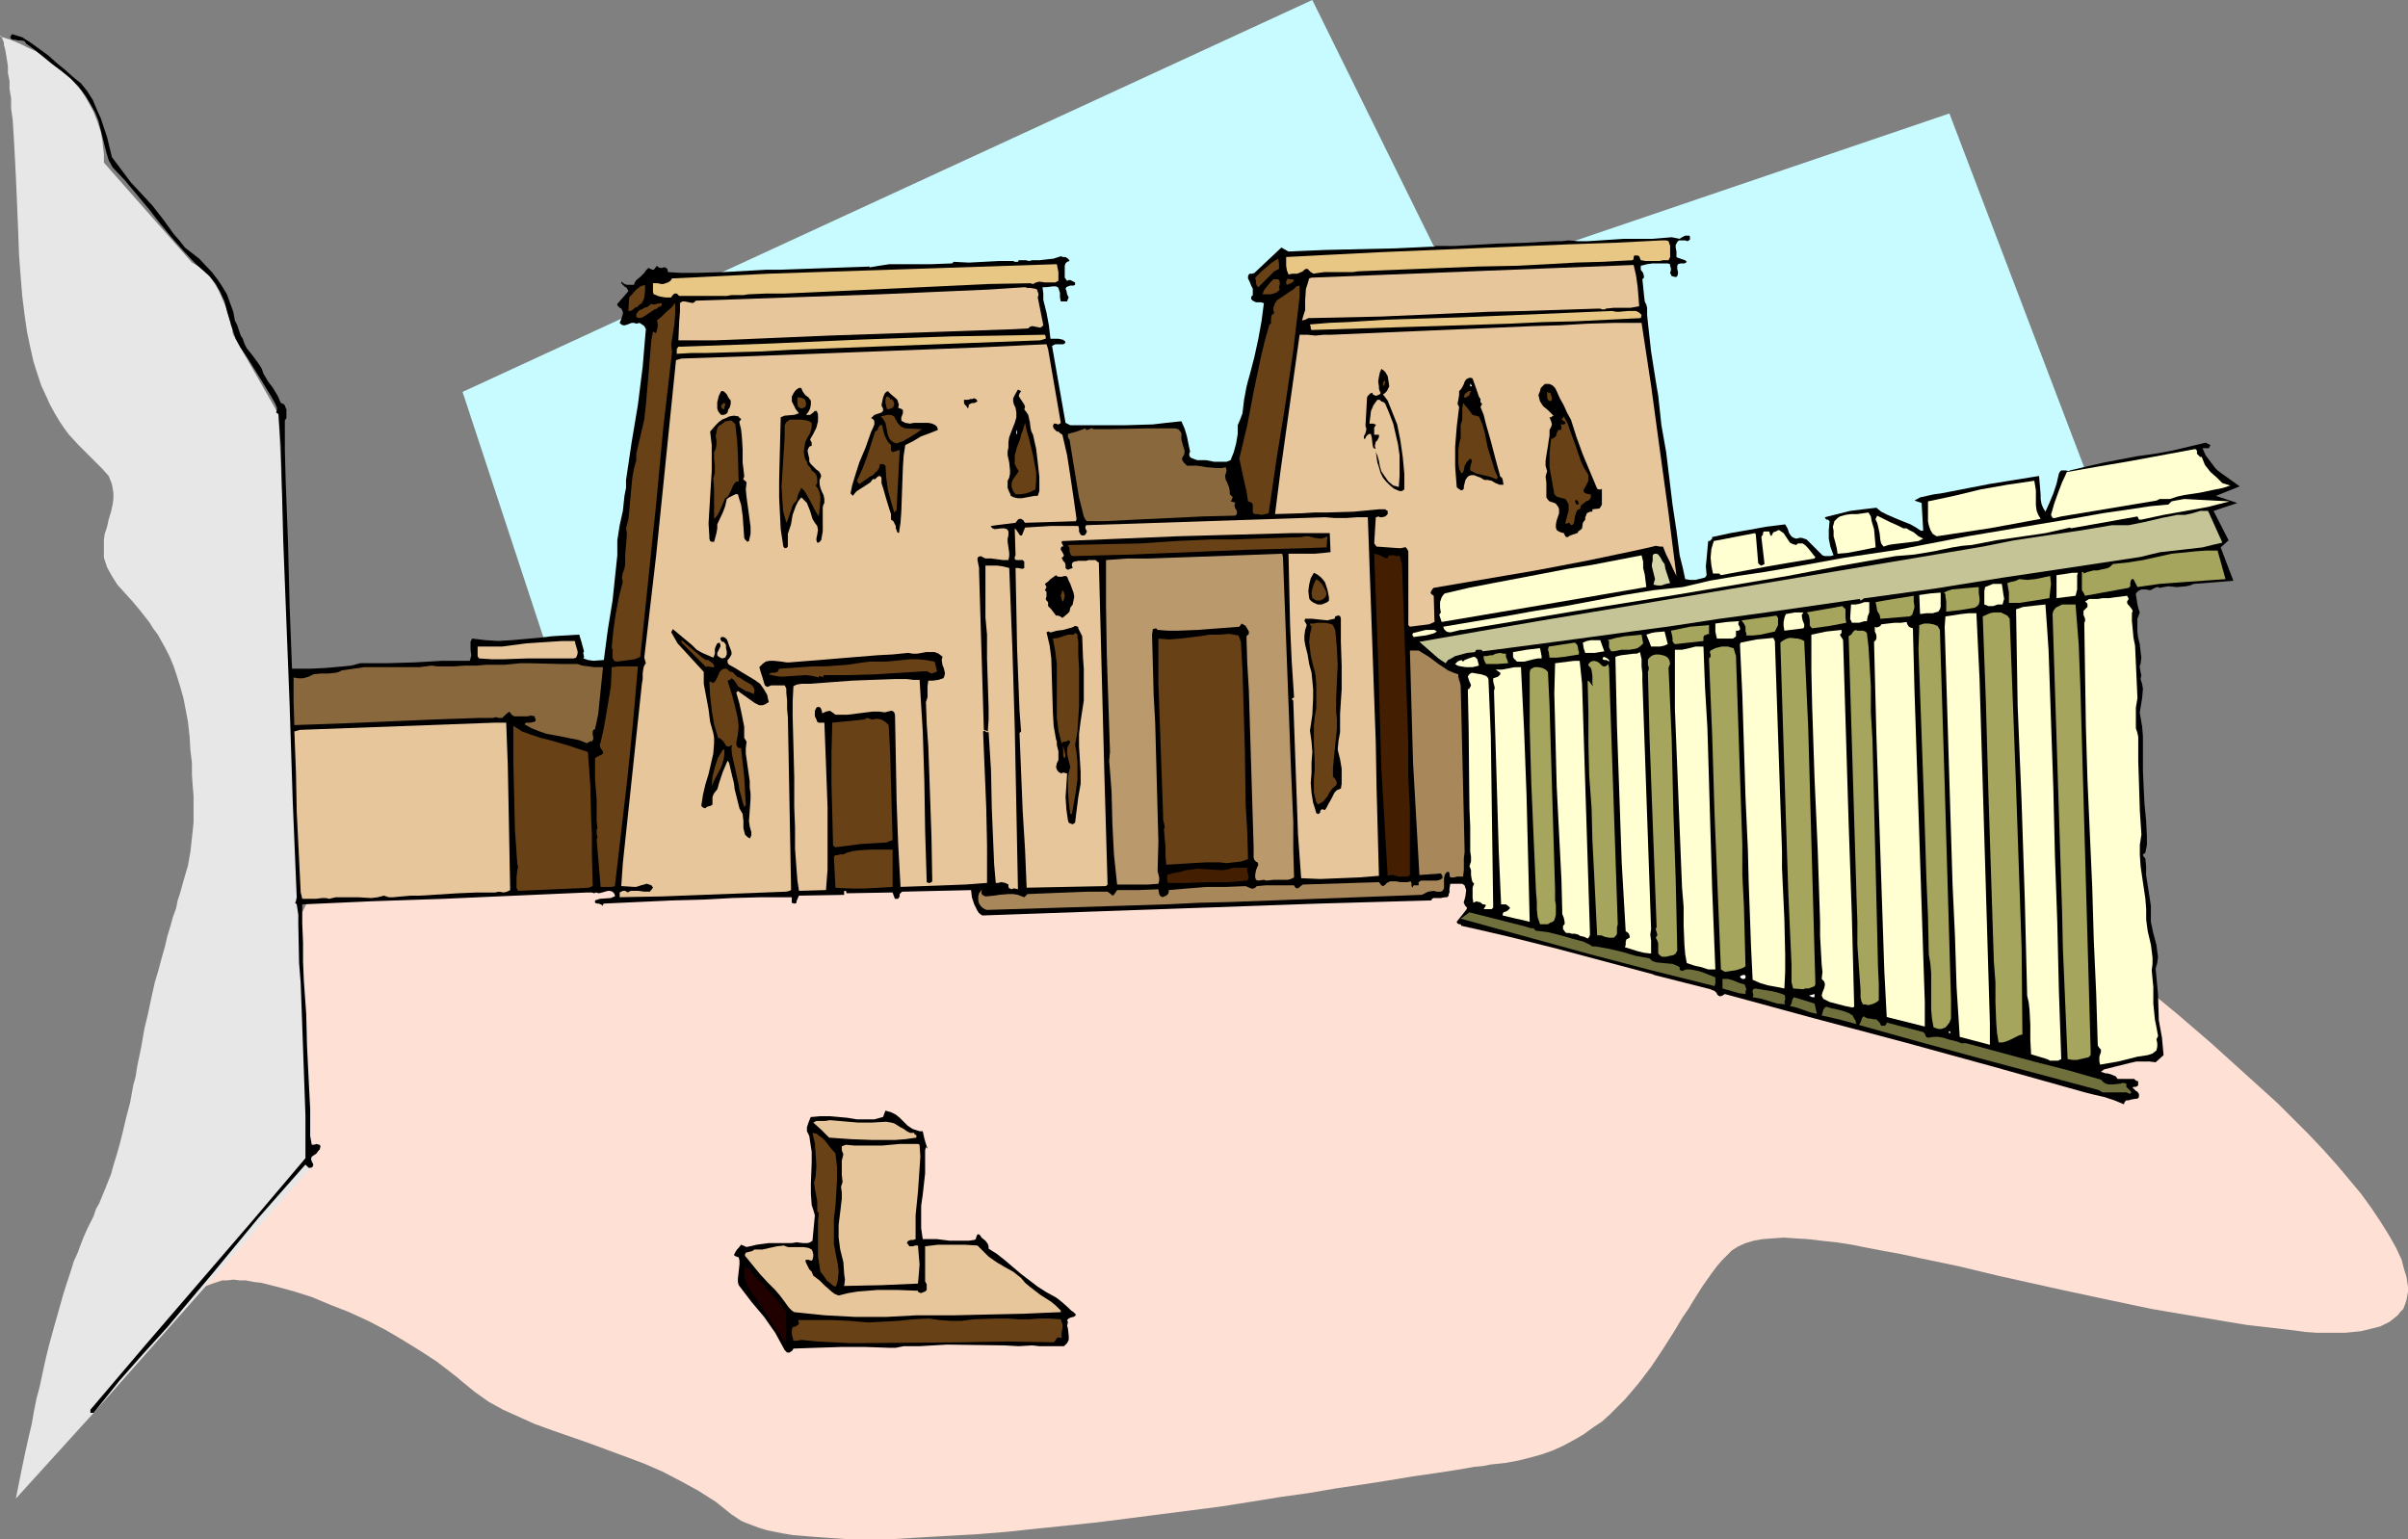 <?xml version="1.0" encoding="UTF-8" standalone="no"?>
<svg
   version="1.0"
   width="129.766mm"
   height="82.948mm"
   id="svg141"
   sodipodi:docname="Temple 05.wmf"
   xmlns:inkscape="http://www.inkscape.org/namespaces/inkscape"
   xmlns:sodipodi="http://sodipodi.sourceforge.net/DTD/sodipodi-0.dtd"
   xmlns="http://www.w3.org/2000/svg"
   xmlns:svg="http://www.w3.org/2000/svg">
  <rect width="100%" height="100%" fill="#808080" stroke="none"/>
  <sodipodi:namedview
     id="namedview141"
     pagecolor="#ffffff"
     bordercolor="#000000"
     borderopacity="0.25"
     inkscape:showpageshadow="2"
     inkscape:pageopacity="0.0"
     inkscape:pagecheckerboard="0"
     inkscape:deskcolor="#d1d1d1"
     inkscape:document-units="mm" />
  <defs
     id="defs1">
    <pattern
       id="WMFhbasepattern"
       patternUnits="userSpaceOnUse"
       width="6"
       height="6"
       x="0"
       y="0" />
  </defs>
  <path
     style="fill:#c7fbff;fill-opacity:1;fill-rule:evenodd;stroke:none"
     d="M 94.213,79.831 267.286,0 302.838,72.074 116.513,147.541 Z"
     id="path1" />
  <path
     style="fill:#c7fbff;fill-opacity:1;fill-rule:evenodd;stroke:none"
     d="m 207.009,87.749 190.041,-64.64 30.704,80.639 -177.76,55.914 z"
     id="path2" />
  <path
     style="fill:#ffe0d5;fill-opacity:1;fill-rule:evenodd;stroke:none"
     d="m 18.422,273.913 47.026,-95.991 231.573,-11.635 139.461,34.583 3.394,2.747 3.555,2.909 6.949,5.979 6.787,6.141 6.787,6.141 3.232,3.232 3.07,3.07 2.909,3.07 2.747,3.07 2.586,3.07 2.424,2.909 2.101,2.909 1.939,2.909 1.616,2.586 1.454,2.586 1.131,2.424 0.323,1.293 0.323,1.131 0.323,0.97 0.162,1.131 0.162,0.97 v 0.97 l -0.162,0.97 -0.162,0.808 -0.323,0.97 -0.323,0.808 -0.646,0.646 -0.485,0.646 -0.808,0.646 -0.808,0.646 -0.97,0.485 -0.97,0.485 -1.293,0.323 -1.293,0.323 -1.293,0.323 -1.616,0.162 -1.616,0.162 h -1.939 -1.939 -1.939 l -2.262,-0.162 -2.424,-0.323 -9.696,-1.131 -9.696,-1.616 -9.534,-1.616 -9.211,-1.939 -9.05,-1.939 -8.726,-1.939 -4.363,-0.97 -4.04,-0.97 -4.04,-0.97 -3.878,-0.808 -3.878,-0.808 -3.717,-0.808 -3.555,-0.646 -3.394,-0.646 -3.232,-0.646 -3.07,-0.485 -3.07,-0.323 -2.747,-0.323 -2.586,-0.162 -2.424,-0.162 -2.262,0.162 -2.101,0.162 -1.778,0.323 -1.616,0.485 -1.454,0.646 -1.293,0.808 -0.97,0.97 -1.131,1.131 -0.97,1.131 -0.97,1.293 -1.939,2.747 -1.939,3.07 -0.97,1.616 -1.131,1.616 -1.939,3.232 -2.262,3.555 -2.262,3.394 -2.586,3.394 -2.747,3.232 -3.07,3.07 -1.616,1.454 -1.939,1.293 -1.778,1.293 -1.939,1.131 -2.101,1.131 -2.101,0.97 -2.262,0.808 -2.262,0.646 -2.586,0.646 -2.586,0.485 -1.454,0.162 -1.616,0.162 -1.616,0.323 -1.778,0.162 -1.778,0.323 -1.939,0.323 -2.101,0.323 -2.101,0.323 -4.525,0.646 -4.848,0.808 -5.171,0.808 -5.494,0.808 -5.656,0.97 -5.818,0.808 -5.979,0.97 -6.141,0.97 -12.605,1.616 -12.605,1.616 -12.443,1.293 -6.141,0.646 -5.979,0.485 -5.818,0.323 -5.656,0.323 -5.333,0.323 h -5.171 -4.848 l -2.262,-0.162 -2.262,-0.162 -2.262,-0.162 -1.939,-0.162 -1.939,-0.162 -1.939,-0.323 -1.616,-0.323 -1.616,-0.323 -1.616,-0.485 -1.293,-0.485 -1.293,-0.485 -1.131,-0.485 -0.97,-0.646 -0.97,-0.646 -3.232,-2.586 -3.555,-2.262 -3.555,-1.939 -3.717,-1.939 -3.717,-1.616 -3.878,-1.454 -7.434,-2.747 -3.717,-1.293 -3.717,-1.293 -3.555,-1.293 -3.232,-1.454 -3.232,-1.454 -2.909,-1.616 -2.747,-1.939 -2.586,-2.101 -1.131,-0.97 -1.454,-1.131 -2.747,-2.101 -3.232,-2.101 -3.394,-2.101 -3.555,-2.101 -3.717,-1.939 -3.878,-1.778 -3.717,-1.454 -3.878,-1.616 -3.555,-1.131 -3.555,-0.97 -3.232,-0.808 -1.454,-0.162 -1.616,-0.323 h -1.293 l -1.293,-0.162 -1.293,0.162 h -0.97 l -0.97,0.323 -0.97,0.323 -1.778,0.646 -1.778,0.97 -3.878,1.939 -4.202,2.101 -4.04,1.939 -1.939,0.97 -1.778,0.97 -1.454,0.808 -1.454,0.646 -1.131,0.646 -0.808,0.485 -0.323,0.162 h -0.162 z"
     id="path3" />
  <path
     style="fill:#e7e7e7;fill-opacity:1;fill-rule:evenodd;stroke:none"
     d="m 0,7.434 2.101,0.646 1.939,0.808 1.616,0.808 1.778,0.808 1.454,0.97 1.454,0.97 1.293,0.97 1.131,0.97 1.131,0.97 0.97,1.131 1.778,2.101 1.293,2.101 1.131,2.101 0.808,2.101 0.646,1.939 0.323,1.778 0.162,1.454 0.162,1.293 v 0.97 0.808 l 17.938,20.362 1.131,0.646 1.131,0.808 0.97,0.97 0.808,0.97 0.808,1.293 0.646,1.131 1.131,2.586 0.485,1.131 0.323,1.293 0.323,1.131 0.162,0.808 0.323,0.808 v 0.646 l 0.162,0.485 v 0 l 9.211,16.16 7.11,152.874 -44.763,50.581 -15.837,17.453 0.646,-3.232 0.646,-3.232 0.646,-3.07 0.646,-2.909 0.646,-2.747 0.485,-2.747 0.485,-2.424 0.646,-2.424 0.485,-2.262 0.485,-2.262 0.485,-2.101 0.485,-1.939 0.485,-1.778 0.485,-1.778 0.97,-3.394 0.808,-2.909 0.808,-2.586 0.808,-2.424 0.646,-2.101 0.808,-1.778 0.646,-1.778 0.646,-1.616 0.646,-1.454 1.293,-2.586 0.485,-1.454 0.646,-1.131 1.131,-2.747 0.646,-1.616 0.646,-1.616 0.485,-1.778 0.646,-2.101 0.646,-2.262 0.646,-2.586 0.646,-2.747 0.808,-3.07 0.323,-1.778 0.323,-1.778 0.485,-1.778 0.323,-2.101 0.808,-3.878 0.646,-3.717 0.808,-3.394 0.646,-3.07 0.646,-2.909 0.808,-2.747 0.646,-2.424 0.646,-2.262 0.485,-2.101 0.646,-2.101 0.485,-1.778 0.646,-1.778 0.323,-1.616 0.485,-1.454 0.808,-2.909 0.808,-2.747 0.485,-2.747 0.323,-2.909 0.162,-1.454 0.162,-1.616 v -1.616 -1.939 -1.939 l -0.162,-1.939 -0.162,-2.262 v -2.424 l -0.323,-2.747 -0.162,-2.747 -0.323,-2.909 -0.485,-2.586 -0.485,-2.424 -0.646,-2.262 -0.646,-2.101 -0.646,-1.939 -0.808,-1.939 -0.808,-1.616 -0.808,-1.454 -0.808,-1.454 -0.97,-1.293 -0.808,-1.293 -1.778,-2.262 -1.616,-1.939 -1.616,-1.778 -1.454,-1.616 -1.131,-1.778 -0.97,-1.778 -0.323,-0.97 -0.323,-0.97 v -1.131 -1.131 -1.293 l 0.162,-1.293 0.485,-1.454 0.323,-1.454 0.485,-1.616 0.323,-1.454 0.162,-1.131 v -1.131 l -0.162,-1.131 -0.162,-0.808 L 22.139,96.96 20.846,95.506 19.392,94.051 17.776,92.435 16.968,91.627 15.998,90.658 14.059,88.557 13.09,87.264 12.12,85.81 11.15,84.194 10.181,82.416 9.373,80.639 8.403,78.538 7.595,76.114 6.787,73.528 6.141,70.619 5.494,67.549 5.01,64.155 4.525,60.277 4.202,56.237 4.04,54.136 3.878,51.874 3.717,47.511 3.555,43.471 3.394,39.592 3.232,36.037 3.07,32.805 2.909,29.734 2.747,26.987 2.586,24.402 2.262,22.139 V 20.038 L 1.939,18.099 V 16.483 L 1.616,14.867 V 13.574 L 1.454,12.443 1.293,11.474 1.131,10.504 0.97,9.696 0.808,9.211 V 8.726 L 0.485,7.918 0.323,7.595 0.162,7.272 v 0 z"
     id="path4" />
  <path
     style="fill:#000000;fill-opacity:1;fill-rule:evenodd;stroke:none"
     d="m 452.318,96.314 -0.646,-0.485 -0.485,-0.485 -0.97,-1.293 -0.97,-1.293 -0.646,-1.454 h 0.646 0.646 l 0.323,-0.646 -0.97,-0.485 -3.394,0.808 -3.394,0.808 -3.555,0.646 -3.555,0.485 -6.787,1.293 -3.555,0.808 -3.394,0.808 -0.323,0.162 -0.485,-0.162 h -0.323 -0.162 -0.323 -0.162 l -0.323,0.323 -0.162,0.323 -0.485,2.101 -0.646,1.939 -0.808,1.939 -0.808,1.778 -0.485,-0.808 -0.323,-0.808 -0.162,-0.97 v -0.808 l -0.162,-1.939 -0.162,-1.939 -5.01,0.808 -5.01,0.808 -5.01,0.97 -5.01,0.97 -1.293,0.162 -1.454,0.323 -1.454,0.323 -1.131,0.646 1.454,0.485 0.323,5.656 h -0.485 l -0.97,-0.646 -1.131,-0.646 -2.424,-0.97 -2.262,-0.97 -1.293,-0.646 -0.97,-0.808 -2.747,0.323 -2.586,0.323 -5.171,1.293 0.162,0.323 0.162,0.162 h 0.323 l 0.323,0.323 -0.162,1.778 v 1.778 l 0.323,1.616 0.646,1.778 -0.646,0.162 h -0.646 -0.485 l -0.485,-0.162 -0.808,-0.808 -0.808,-0.808 -0.808,-0.808 -0.808,-0.808 -0.485,-0.162 -0.485,-0.162 h -0.485 l -0.646,0.162 -0.485,-0.162 -0.323,-0.162 -0.323,-0.323 -0.323,-0.485 -0.323,-0.97 -0.485,-0.808 -3.878,0.485 -3.555,0.646 -3.717,0.646 -3.717,0.808 v 0.323 l -0.323,0.323 -0.162,0.162 h -0.323 l -0.323,3.555 -0.162,1.616 0.162,1.778 -0.323,0.485 -1.939,0.485 h -1.131 l -0.97,-0.162 -0.485,-2.262 -0.646,-2.586 -0.323,-2.586 -0.323,-2.424 -0.808,-5.333 -0.646,-5.333 -0.646,-5.333 -0.97,-5.494 -0.646,-5.979 -0.485,-2.909 -0.485,-3.07 -0.485,-3.07 -0.323,-2.909 -0.323,-2.909 -0.162,-1.616 V 62.701 l -0.162,-0.646 -0.323,-0.646 -0.162,-1.454 -0.162,-1.616 -0.162,-1.454 0.323,-0.323 v -0.323 l -0.162,-0.646 -0.485,-0.646 v -0.485 -0.323 l 1.293,-0.323 1.131,-0.162 h 1.293 1.293 0.485 l 0.485,0.162 v 0.323 l 0.162,0.485 v 0.485 l -0.162,0.485 0.162,0.323 0.162,0.323 0.646,0.162 h 0.323 l 0.162,-0.162 0.162,-0.485 v -0.323 l -0.162,-0.646 v -0.323 -0.323 l 0.162,-0.323 0.485,-0.162 h 0.808 l 0.323,-0.162 0.162,-0.162 -0.162,-0.162 -0.162,-0.162 -1.454,-0.485 -0.323,-0.162 v -0.323 -0.808 l -0.162,-0.808 v -0.485 l 0.162,-0.323 0.162,-0.323 0.323,-0.323 h 1.293 l 0.485,0.162 0.485,-0.323 v -0.323 -0.323 l -0.162,-0.162 h -0.323 -0.485 l -0.646,0.323 -0.485,0.323 -0.808,-0.162 -0.808,-0.162 -1.939,0.162 -1.939,0.162 h -2.101 -1.939 -1.778 l -7.434,0.485 h -1.939 l -1.939,-0.162 -1.454,0.162 h -0.808 -0.646 l -3.07,0.162 -2.909,0.162 -5.656,0.162 -5.818,0.323 -2.909,0.162 h -3.07 -0.323 -0.323 l -0.485,0.162 h -0.485 -0.162 -0.162 l -6.949,0.323 -7.11,0.162 -7.11,0.162 -3.878,0.162 -3.717,0.162 -1.454,-0.808 -5.494,5.171 -0.485,0.162 h -0.485 l -0.162,0.162 -0.162,0.323 v 0.162 0.323 l 0.323,0.646 0.323,0.808 0.323,0.646 v 0.808 0.485 l -0.323,0.323 v 0.485 l 0.323,0.323 0.323,0.162 0.323,0.162 h 0.97 l 0.646,0.162 -0.485,3.717 -0.646,3.555 -0.808,3.717 -0.97,3.717 -0.323,1.131 -0.323,1.293 -0.485,2.586 -0.323,2.747 -0.485,1.293 -0.485,1.131 v 1.778 l -0.323,1.939 -0.485,1.778 -0.646,1.616 -0.808,0.323 h -0.808 -1.778 l -1.616,-0.323 h -1.778 l -0.485,-0.162 -0.808,-0.323 -0.162,-0.162 -0.162,-0.323 V 92.435 l 0.162,-0.485 -0.323,-1.454 -0.323,-1.616 -0.485,-1.616 -0.646,-1.454 -3.07,0.323 -2.747,0.323 -5.494,0.162 h -5.656 -5.656 l -0.97,-0.485 -2.747,-15.675 0.323,-0.162 0.323,-0.162 h 0.808 0.808 l 0.323,-0.162 0.162,-0.323 -0.323,-0.323 -0.323,-0.162 -0.808,-0.162 h -0.808 -0.808 l -0.323,-2.747 -0.485,-2.586 -0.646,-2.586 v -1.293 l -0.162,-1.293 h 0.808 l 1.293,-0.162 h 0.646 l 0.323,0.162 0.162,0.162 0.162,0.485 0.162,0.485 v 0.97 l 0.162,0.808 h 1.293 l 0.162,-0.485 0.162,-0.323 -0.323,-0.646 -0.162,-0.808 -0.162,-0.323 0.162,-0.323 0.323,-0.162 0.485,-0.162 h 0.646 l 0.323,-0.162 v -0.323 -0.162 l -0.323,-0.162 -0.323,-0.162 -0.323,-0.162 h -0.323 l -0.323,0.162 -0.485,-0.646 v -0.97 -1.454 l 0.162,-0.485 0.323,-0.323 0.485,-0.162 -0.162,-0.323 -0.162,-0.162 -0.485,-0.323 h -0.485 l -0.485,-0.162 -1.454,0.485 -1.454,0.162 -1.454,0.162 h -1.454 l -0.646,0.162 -0.646,-0.162 h -0.808 -0.646 l -0.162,0.323 h -0.323 -0.323 l -0.323,-0.162 h -2.909 l -3.07,0.162 -3.07,0.162 -3.07,-0.162 -0.323,0.323 -4.202,0.162 h -4.363 -4.202 l -2.101,0.323 -1.939,0.323 v -0.162 l -18.261,0.646 h -2.747 l -2.909,0.162 -5.818,0.323 -5.818,0.162 h -2.747 l -2.747,-0.162 -0.162,-0.646 -0.162,-0.162 -0.323,-0.162 h -0.323 l -0.323,0.162 -0.646,-0.162 -0.323,-0.323 -0.646,0.808 h -0.162 -0.162 l -0.323,-0.162 -0.323,-0.162 h -0.162 l -0.162,0.162 -0.323,0.323 -0.323,0.485 -0.808,0.808 -0.808,0.646 -0.323,0.485 -0.162,0.485 h -0.808 -0.646 l -0.485,-0.162 -0.646,-0.485 v 0.323 l 0.162,0.162 0.485,0.485 0.485,0.323 0.162,0.323 0.162,0.323 -2.101,2.424 -0.162,0.162 v 0.323 l 0.162,0.162 0.323,0.323 0.323,0.162 0.162,0.323 0.162,0.323 v 0.485 l -0.323,0.97 -0.323,0.808 0.323,0.323 0.323,0.162 h 0.485 l 0.485,-0.162 0.808,-0.323 h 0.485 l 0.485,0.162 0.646,-0.162 0.485,0.323 0.485,0.323 0.323,0.646 -0.323,3.717 -0.323,3.878 -0.97,7.757 -1.293,7.757 -1.131,7.595 v 1.616 l -0.323,1.616 -0.323,3.07 -0.646,2.909 -0.485,3.07 v 3.07 l -0.323,3.07 -0.646,6.141 -0.97,5.979 -0.808,6.141 -2.101,0.162 -1.131,-0.162 -0.485,-0.162 -0.485,-0.162 0.162,-0.162 v -0.162 l -0.162,-0.808 0.162,-0.323 -0.485,-1.778 -0.485,-1.616 -2.747,0.162 -2.747,0.162 -2.747,0.323 -5.494,0.485 -2.747,0.162 -2.586,-0.162 -2.747,-0.323 -0.323,0.646 v 0.485 1.131 l 0.162,1.131 -0.162,0.646 -0.162,0.485 h -2.909 -2.747 l -5.494,0.323 -5.494,0.162 h -5.656 l -1.778,0.485 -1.616,0.162 -3.555,0.323 -3.394,0.162 h -3.555 l -0.485,-12.766 -0.323,-12.766 -0.485,-12.766 -0.162,-6.141 V 85.648 l 0.323,-0.485 v -0.97 -0.808 l -0.162,-0.323 -0.162,-0.485 -0.323,-0.323 -0.485,-0.162 -0.646,-1.454 -0.97,-1.616 -0.97,-1.293 -0.97,-1.616 -0.323,-0.97 -0.485,-0.808 -1.293,-1.778 -1.293,-1.616 -0.485,-0.97 -0.323,-0.97 -0.323,-0.485 -0.162,-0.323 -0.323,-0.97 -0.323,-0.97 -0.485,-0.97 -0.323,-1.778 L 46.864,61.731 46.218,59.954 45.248,58.338 44.278,56.883 43.147,55.429 40.562,52.682 39.107,51.551 37.653,50.419 36.522,48.965 35.39,47.672 33.29,44.763 31.027,41.855 26.664,37.168 24.725,34.583 22.786,31.997 21.816,27.957 21.17,26.018 20.523,24.078 19.715,22.301 18.907,20.362 17.776,18.584 16.483,16.968 14.867,15.675 13.251,14.221 11.474,12.766 9.858,11.312 8.08,10.019 6.302,8.726 4.525,7.595 2.424,6.949 2.262,7.272 2.101,7.434 V 7.595 L 2.262,7.918 2.586,8.08 H 3.07 L 3.717,8.242 h 0.646 l 0.646,0.162 0.323,0.485 1.778,1.293 1.778,1.454 1.778,1.454 1.939,1.454 1.778,1.454 1.616,1.616 1.454,1.939 1.131,1.939 0.808,1.454 0.646,1.616 0.808,3.232 0.808,3.232 0.485,1.616 0.808,1.454 2.586,2.747 2.424,2.909 2.424,2.909 2.262,2.909 2.262,2.747 2.424,2.747 2.586,2.747 2.747,2.424 0.646,0.808 0.646,0.808 0.97,1.778 0.808,1.778 0.485,1.939 1.131,3.717 0.646,1.939 0.97,1.778 1.616,2.424 1.616,2.586 3.07,5.01 0.808,1.454 0.323,0.808 v 0.485 l -0.162,0.485 0.485,0.323 0.485,6.626 0.162,6.302 0.162,6.464 0.162,6.464 1.293,33.128 0.323,10.019 0.323,10.019 0.808,19.392 -0.162,0.808 -0.162,0.323 0.162,0.162 0.162,0.162 0.323,2.101 v 1.939 l 0.162,7.918 0.323,4.04 0.323,8.888 0.323,9.05 0.323,9.05 v 4.363 4.363 l -10.827,12.766 -10.989,12.766 -10.989,12.766 -10.989,12.928 v 0.646 h 0.646 l 5.333,-6.626 4.848,-5.494 4.848,-5.333 9.373,-11.15 9.211,-11.15 4.686,-5.333 4.848,-5.494 0.323,0.323 0.162,0.162 0.162,0.162 h 0.485 l 0.323,-0.162 0.162,-0.485 -0.162,-0.323 -0.162,-0.323 -0.162,-0.485 0.162,-0.485 0.485,-0.323 0.485,-0.323 0.323,-0.485 0.323,-0.323 0.162,-0.646 -0.162,-0.323 h -0.162 l -0.485,-0.162 -0.485,0.162 h -0.485 l -0.323,-1.778 v -1.939 -3.555 l -0.323,-6.302 -0.323,-6.626 -0.162,-6.464 -0.485,-6.787 -0.162,-3.878 v -3.878 l -0.162,-3.878 v -3.878 l 14.382,-0.646 14.382,-0.485 14.544,-0.646 14.706,-0.646 h 0.485 0.485 l 0.485,0.162 0.323,-0.162 0.646,0.162 0.646,-0.162 1.131,-0.323 h 0.485 l 0.485,0.162 0.323,0.323 0.162,0.323 v 0.323 l -0.485,0.162 -0.323,0.162 -2.262,0.162 -0.485,0.162 -0.485,0.162 v 0.323 0.162 l 0.485,0.162 h 0.323 l 0.323,0.162 h 0.162 l 0.162,0.323 0.323,-0.485 14.059,-0.646 6.141,-0.162 3.07,-0.162 2.909,-0.162 5.979,-0.162 h 6.141 v 0.646 0.485 l 0.485,0.162 h 0.162 l 0.323,-0.162 v -0.323 l 0.485,-1.131 9.211,-0.162 v -0.162 -0.323 -0.162 -0.162 h 0.323 l 0.162,0.323 v 0 0.162 l 9.373,-0.162 0.485,1.293 h 0.323 0.323 l 0.323,-0.485 v -0.485 l 0.323,-0.323 0.162,-0.162 14.059,-0.323 0.162,1.454 0.485,1.454 0.646,1.293 0.323,0.485 0.646,0.485 22.786,-0.808 22.947,-0.808 22.786,-0.808 22.947,-0.646 0.162,-0.323 0.323,-0.162 h 0.808 0.646 l 0.808,-0.162 h 0.485 l 0.323,-0.323 v -0.323 l 0.162,-0.323 v -0.808 l 0.162,-0.97 h 1.616 0.485 0.323 l 0.485,0.323 0.162,0.485 0.162,0.485 -0.162,1.293 -0.162,0.646 -0.162,0.485 v 0.162 l 0.162,0.323 0.162,0.323 0.323,0.323 v 0.162 l -0.162,0.323 -1.939,2.424 0.162,0.323 0.323,0.162 h 0.323 l 0.162,0.323 5.01,1.131 4.848,1.131 9.696,2.424 9.696,2.586 9.696,2.586 0.323,0.162 11.474,2.909 0.323,0.162 0.485,0.162 0.323,0.323 0.162,0.162 v 0.162 l 0.323,0.323 0.323,0.162 0.485,-0.162 0.485,-0.323 18.422,5.01 18.261,4.848 18.261,5.01 18.422,5.171 1.939,0.485 2.101,0.485 1.939,0.646 1.939,0.808 0.162,-0.485 0.323,-0.323 h 0.485 l 0.485,-0.162 0.97,-0.162 h 0.323 l 0.323,-0.323 v -0.323 -0.323 l -0.323,-0.485 -0.323,-0.162 -0.162,-0.162 -0.485,-0.485 0.162,-0.162 h 0.485 l 0.323,-0.162 0.162,-0.162 v -0.162 -0.646 l -0.485,-0.162 -0.323,-0.323 h -1.131 -2.262 l -0.323,-0.485 -0.323,-0.162 -0.808,-0.323 -0.646,-0.162 h -0.323 l -0.97,-0.323 0.646,-0.485 2.586,-0.646 2.586,-0.646 1.454,-0.323 h 1.293 1.293 l 1.293,0.162 1.616,-1.454 -0.162,-1.778 -0.162,-1.778 -0.323,-1.778 -0.323,-1.778 -0.162,-5.333 -0.485,-5.171 0.323,-1.131 0.162,-1.293 -0.162,-1.131 -0.162,-1.293 -0.646,-2.424 -0.485,-2.262 v -1.616 -1.616 l -0.485,-3.232 -0.485,-3.07 v -1.778 l -0.162,-1.616 -0.323,-0.323 -0.162,-0.323 v -0.162 l 0.485,-0.323 0.323,-1.616 v -1.778 l -0.162,-3.232 -0.323,-3.232 -0.162,-3.232 -0.162,-3.717 v -3.394 -3.555 l -0.162,-1.939 -0.323,-1.939 -0.162,-0.97 0.162,-0.97 0.323,-1.939 0.162,-1.939 -0.162,-0.97 -0.323,-0.97 0.162,-0.808 -0.162,-0.646 -0.162,-0.97 v -0.323 l 0.162,-0.323 0.162,-1.293 -0.162,-1.293 -0.162,-1.454 -0.323,-1.293 -0.162,-1.293 v -1.293 -1.293 l 0.485,-1.293 -0.323,-0.97 -0.162,-0.808 -0.162,-0.97 -0.162,-0.97 0.162,-0.323 0.323,-0.323 0.323,-0.162 0.323,-0.162 h 0.97 l 0.808,0.162 0.323,-0.162 0.646,-0.323 0.485,-0.162 h 0.162 l 0.323,0.162 0.808,-0.162 0.97,-0.162 1.778,0.162 1.778,-0.162 0.808,-0.162 0.808,-0.323 8.08,-0.646 -2.586,-6.787 1.616,-1.454 -3.07,-5.979 4.848,-1.616 -4.363,-1.454 4.848,-1.939 z"
     id="path5" />
  <path
     style="fill:#a5a55e;fill-opacity:1;fill-rule:evenodd;stroke:none"
     d="m 453.287,117.968 -4.525,0.323 -4.525,0.323 -4.363,0.323 -4.525,0.646 -0.808,-1.616 h -0.323 l -0.162,0.162 -0.162,0.646 v 0.646 l -0.162,0.162 -0.162,0.162 -8.888,1.616 -0.323,-0.646 -0.323,-0.485 v -1.293 -1.778 -0.485 -0.162 h 0.323 v 0.162 0.162 l 0.808,-0.323 0.646,-0.162 0.646,-0.162 h 0.808 l 0.646,-0.162 0.808,-0.162 0.646,-0.162 0.485,-0.323 0.485,-0.485 3.07,-0.323 3.07,-0.485 2.909,-0.646 2.909,-0.646 4.848,-0.485 2.262,-0.162 h 2.262 z"
     id="path6" />
  <path
     style="fill:#c4c496;fill-opacity:1;fill-rule:evenodd;stroke:none"
     d="m 452.641,110.535 -2.101,0.485 -1.939,0.485 -8.565,0.97 -2.101,0.485 -1.939,0.485 -13.898,2.101 -14.059,2.101 -14.059,2.262 -14.059,1.939 h -0.162 l -0.323,0.162 -0.162,0.162 -0.323,0.162 v 0 l -0.162,-0.323 -19.069,2.747 -9.534,1.293 -9.534,1.454 -19.069,2.586 -9.696,1.293 -9.858,1.293 -0.323,-0.323 h -0.485 -0.485 l -0.162,0.162 -0.162,0.323 -1.616,0.162 -1.778,0.485 -0.646,0.162 -0.808,0.485 -0.646,0.323 -0.485,0.646 -1.454,-0.97 -2.586,-2.262 -1.293,-1.131 11.958,-2.101 12.12,-2.101 24.24,-4.04 66.418,-11.15 6.464,-1.293 6.464,-0.97 6.626,-0.97 6.787,-1.131 h 1.778 1.616 l 3.232,-0.646 3.394,-0.808 3.232,-0.646 h 1.616 l 1.454,-0.323 1.616,-0.485 h 1.616 z"
     id="path7" />
  <path
     style="fill:#ffffd1;fill-opacity:1;fill-rule:evenodd;stroke:none"
     d="m 454.095,102.132 -4.363,1.131 -4.525,0.808 -4.525,0.808 -4.525,0.97 h -0.323 -0.162 l -0.323,-0.646 -13.574,2.424 -0.162,-0.162 -5.01,1.131 -10.019,1.454 -5.01,0.97 -1.939,0.162 -1.939,0.323 -3.878,0.808 -3.878,0.646 -1.939,0.162 -1.939,0.162 -10.989,1.939 -10.989,2.101 -21.978,3.717 -21.978,3.555 -22.139,3.717 h -0.485 l -0.646,0.162 -1.293,0.323 h -0.485 l -0.485,-0.162 -0.323,-0.323 -0.162,-0.162 -0.162,-0.485 12.443,-2.101 6.302,-1.131 6.141,-0.97 5.979,-1.131 5.979,-1.131 5.979,-0.97 5.979,-0.646 5.494,-1.293 5.656,-0.97 5.494,-0.808 5.656,-0.97 10.666,-1.939 10.827,-1.616 14.221,-2.747 14.382,-2.424 6.787,-1.131 6.302,-1.131 6.626,-0.97 3.232,-0.485 3.555,-0.323 0.323,-0.323 0.323,-0.323 0.808,-0.162 1.778,-0.323 z"
     id="path8" />
  <path
     style="fill:#ffffd1;fill-opacity:1;fill-rule:evenodd;stroke:none"
     d="m 454.257,98.9 -1.454,0.485 -1.616,0.323 -3.07,0.646 -3.232,0.485 -1.454,0.323 -1.454,0.485 h -0.646 -1.454 l -0.646,0.323 -19.392,3.232 -0.646,0.162 -0.646,0.162 h -0.162 -0.323 l -0.162,-0.323 -0.162,-0.323 0.646,-2.262 0.808,-2.262 0.808,-2.101 0.97,-2.101 6.464,-1.131 6.626,-1.131 13.09,-2.424 0.323,0.323 v 0.646 l 0.323,0.323 0.323,0.323 h 0.323 l 0.323,0.808 0.323,0.808 1.131,1.454 1.293,1.131 1.131,1.131 z"
     id="path9" />
  <path
     style="fill:#70703d;fill-opacity:1;fill-rule:evenodd;stroke:none"
     d="m 297.505,187.133 12.928,3.555 12.928,3.555 12.928,3.394 12.928,3.232 0.162,-0.485 v -0.323 -0.97 l -1.616,-0.646 -0.808,-0.323 -0.97,-0.323 -0.808,-0.162 -0.97,-0.162 h -0.808 l -0.808,0.323 -0.323,-0.162 -0.162,-0.162 v -0.162 -0.323 l -0.646,-0.323 -0.808,-0.323 -1.778,-0.162 -1.616,-0.162 -0.808,-0.323 -0.485,-0.485 -2.747,-0.485 -2.747,-0.808 -2.747,-0.646 -2.747,-0.485 h -0.646 l -0.485,-0.323 -0.646,-0.323 -0.646,-0.323 -2.424,-0.646 -2.262,-0.646 -2.586,-0.646 -1.293,-0.162 -1.293,-0.162 -0.162,-0.323 -0.323,-0.162 h -0.485 l -0.485,-0.162 -0.485,-0.162 -11.474,-2.909 z"
     id="path10" />
  <path
     style="fill:#e8c684;fill-opacity:1;fill-rule:evenodd;stroke:none"
     d="m 340.168,52.359 -0.162,0.323 -0.162,0.323 h -0.485 -0.646 l -0.646,0.162 h -0.97 -0.97 -0.97 l -0.97,-0.162 -0.323,-0.808 -0.323,-0.162 h -0.323 -0.323 v 0 l -0.162,0.323 v 0.323 l -0.162,0.323 -3.07,0.162 -2.909,0.162 -5.656,0.162 -5.656,0.323 -3.07,0.162 -3.07,0.162 -8.08,0.162 -8.08,0.323 -8.242,0.323 -8.08,0.323 -1.131,0.162 h -1.131 -4.686 l -1.131,0.162 -1.131,0.162 -0.162,-0.162 -0.323,-0.162 -0.323,-0.323 -0.323,-0.323 h -0.323 l -0.323,0.162 -0.323,0.323 -0.323,0.162 -0.808,0.323 h -0.97 l -0.808,0.162 -0.323,-0.808 -0.162,-0.97 v -1.778 l 9.373,-0.485 9.534,-0.485 19.23,-0.808 19.392,-0.808 9.534,-0.323 9.534,-0.485 h 0.485 0.323 l 0.485,0.162 0.162,0.485 0.162,0.485 v 1.293 0.485 z"
     id="path11" />
  <path
     style="fill:#684216;fill-opacity:1;fill-rule:evenodd;stroke:none"
     d="m 260.337,52.682 0.162,0.97 v 1.131 l -0.97,0.485 -3.232,3.232 -0.162,-0.162 -0.162,-0.162 -0.162,-0.485 v -0.485 l -0.162,-0.646 1.131,-1.131 1.131,-0.97 1.131,-0.97 z"
     id="path12" />
  <path
     style="fill:#e8c684;fill-opacity:1;fill-rule:evenodd;stroke:none"
     d="m 215.574,55.429 v 0.808 0.485 0.485 l -0.646,0.323 h -0.646 -1.454 l -1.131,-0.162 -0.646,0.162 -0.646,0.323 h -0.485 l 0.323,-0.162 -8.888,0.162 -34.259,1.616 -3.555,0.162 -3.717,0.162 h -3.717 l -3.717,0.162 -0.97,0.162 h -2.424 l -0.97,0.162 h -9.696 l -0.485,-0.485 h -0.485 l -0.162,0.162 -0.323,0.323 -0.162,0.323 h -1.131 l -0.97,-0.162 -0.646,-0.162 -0.323,-0.162 -0.485,-0.162 -0.162,-0.485 v -1.778 h 0.97 l 0.646,0.162 h 0.485 l 0.485,-0.162 0.485,-0.162 0.485,-0.323 0.323,-0.485 9.858,-0.485 9.858,-0.485 19.554,-0.646 19.554,-0.646 19.554,-0.646 z"
     id="path13" />
  <path
     style="fill:#e8c69b;fill-opacity:1;fill-rule:evenodd;stroke:none"
     d="m 332.734,53.975 0.485,2.101 0.323,2.262 0.162,1.939 0.162,2.101 -1.778,0.323 h -1.616 -1.778 l -1.616,0.162 -0.162,0.162 h -0.162 -0.485 l -0.323,-0.162 h -0.485 l -14.867,0.485 -7.272,0.162 -7.272,0.323 -14.706,0.646 -7.434,0.162 -7.434,0.162 -0.323,0.162 -0.323,0.162 -0.646,0.162 0.323,-1.131 0.323,-0.97 v -2.101 l 0.162,-2.262 0.323,-0.97 0.323,-1.131 0.485,-0.162 16.322,-0.646 16.322,-0.646 16.483,-0.646 z"
     id="path14" />
  <path
     style="fill:#684216;fill-opacity:1;fill-rule:evenodd;stroke:none"
     d="m 263.569,57.045 -0.162,0.323 -0.485,0.323 -0.808,0.323 -0.162,-0.323 v -0.323 l 0.162,-0.323 0.162,-0.323 0.323,0.162 h 0.646 z"
     id="path15" />
  <path
     style="fill:#684216;fill-opacity:1;fill-rule:evenodd;stroke:none"
     d="m 260.337,56.883 0.162,0.162 0.162,0.323 v 0.646 l -0.162,0.485 0.162,0.485 -0.485,0.485 -0.323,0.162 -0.97,0.323 h -0.97 -0.808 l 0.162,-0.323 0.162,-0.485 0.646,-0.808 0.646,-0.808 0.646,-0.646 z"
     id="path16" />
  <path
     style="fill:#684216;fill-opacity:1;fill-rule:evenodd;stroke:none"
     d="m 131.381,58.015 v 1.293 l -0.162,1.293 -0.162,0.485 -0.323,0.646 -0.485,0.323 -0.485,0.485 -0.485,0.162 -0.323,0.323 -0.485,0.323 h -0.485 l 0.162,-2.747 1.454,-1.616 0.808,-0.646 z"
     id="path17" />
  <path
     style="fill:#684216;fill-opacity:1;fill-rule:evenodd;stroke:none"
     d="m 264.7,60.439 -1.293,10.989 -1.616,10.989 -1.778,10.989 -1.616,11.15 -0.646,0.162 -0.808,0.162 -0.808,-0.162 h -0.646 l -0.323,-0.323 v -0.485 -0.323 -0.485 -0.323 l -0.162,-0.323 -0.323,-0.162 -0.485,-0.162 -0.323,-2.101 -0.485,-2.101 -0.97,-4.525 1.616,-6.787 1.293,-6.787 1.454,-6.949 0.808,-3.394 0.97,-3.394 0.323,-0.162 v -0.323 -0.646 l 0.162,-0.808 0.162,-0.162 0.323,-0.162 -0.162,-0.646 V 62.701 l 0.162,-0.485 0.162,-0.485 0.485,-0.646 0.808,-0.485 1.616,-1.131 0.808,-0.485 0.646,-0.646 0.646,-0.162 z"
     id="path18" />
  <path
     style="fill:#e8c69b;fill-opacity:1;fill-rule:evenodd;stroke:none"
     d="m 211.373,60.6 1.131,5.656 -0.323,0.323 -0.323,0.162 -0.808,-0.162 -0.808,-0.162 -0.485,0.162 -0.323,0.323 -3.07,0.162 -37.491,1.293 -3.717,0.162 -3.878,0.162 -7.595,0.323 -7.918,0.323 h -3.878 -3.717 l 0.162,-3.878 0.162,-1.939 v -1.778 l 0.485,-0.323 h 0.485 l 0.808,0.162 0.808,0.162 0.323,-0.162 0.323,-0.323 v 0 l 37.33,-1.293 7.595,-0.323 7.272,-0.323 7.434,-0.323 7.434,-0.485 0.485,0.162 h 0.646 l 0.97,0.162 0.323,0.162 0.162,0.485 0.162,0.485 z"
     id="path19" />
  <path
     style="fill:#684216;fill-opacity:1;fill-rule:evenodd;stroke:none"
     d="m 134.774,61.731 v 0.162 0.162 l -0.162,0.323 -0.485,0.162 -0.323,0.323 -0.485,0.162 -0.485,0.323 -0.97,0.646 -0.485,0.323 -0.485,0.323 -0.646,0.162 -0.646,-0.162 v -0.646 l 0.323,-0.485 0.323,-0.323 0.485,-0.162 0.485,-0.323 0.646,-0.162 0.808,-0.646 0.485,0.162 0.646,-0.162 z"
     id="path20" />
  <path
     style="fill:#684216;fill-opacity:1;fill-rule:evenodd;stroke:none"
     d="m 137.521,61.731 v 2.101 l -0.162,2.262 -0.323,1.939 -0.323,2.101 0.162,1.616 -1.778,15.352 -1.454,15.514 -3.232,31.189 -1.131,0.485 -1.131,0.162 -1.293,0.162 -1.293,0.162 -0.485,-0.162 -0.162,-0.323 -0.162,-0.323 v -1.616 l -0.162,-0.485 0.323,-3.394 0.485,-3.394 0.646,-3.394 0.808,-3.232 -0.162,-0.485 v -0.485 l 0.162,-0.808 0.323,-0.808 0.162,-0.97 v -1.939 l 0.162,-1.778 0.162,-1.939 v -0.808 l -0.162,-0.808 0.485,-1.778 0.162,-1.616 0.323,-3.555 0.323,-3.394 0.323,-1.778 0.485,-1.778 V 92.435 l 0.323,-1.454 0.646,-2.747 0.646,-2.747 0.162,-1.454 0.162,-1.454 0.323,-3.717 0.323,-3.878 0.323,-3.878 0.162,-1.778 0.323,-1.778 0.646,0.323 0.162,-0.646 0.162,-0.646 V 65.933 l -0.162,-0.646 0.97,-0.808 0.97,-0.97 0.97,-0.808 z"
     id="path21" />
  <path
     style="fill:#e8c684;fill-opacity:1;fill-rule:evenodd;stroke:none"
     d="m 334.35,64.155 -0.162,0.646 -6.626,0.323 -6.626,0.323 -6.626,0.162 -6.787,0.323 -10.019,0.323 -10.019,0.323 -10.181,0.323 -10.181,0.323 -0.162,-0.323 v -0.323 l -0.162,-0.485 3.878,-0.323 3.878,-0.162 7.757,-0.485 15.352,-0.485 15.352,-0.646 15.352,-0.646 0.808,0.162 h 0.646 l 1.778,-0.162 h 0.808 0.808 l 0.646,0.323 z"
     id="path22" />
  <path
     style="fill:#e8c69b;fill-opacity:1;fill-rule:evenodd;stroke:none"
     d="m 334.35,65.771 1.939,12.766 1.778,13.09 1.778,12.928 0.808,6.464 0.808,6.302 -0.646,-1.293 -0.646,-1.454 -0.808,-1.616 -0.646,-1.616 h -0.646 l -0.808,-0.162 -1.293,0.323 -1.454,0.323 -1.454,0.323 -10.019,2.101 -10.181,1.939 -20.846,3.555 -0.323,0.323 -0.162,0.323 -0.162,0.323 0.162,0.323 0.485,0.323 0.162,5.333 -1.131,0.485 -2.586,0.323 -1.293,0.162 -0.323,-0.323 v -3.878 -11.15 l -0.162,-0.323 -0.323,-0.485 h -0.323 l -0.646,0.162 h -0.485 l -4.525,-0.323 -0.485,-0.646 0.323,-5.333 0.646,-0.162 0.162,0.162 h 0.485 l 0.646,-0.162 0.162,-0.162 0.323,-0.323 v -0.323 -0.323 l -0.323,-0.162 -0.162,-0.162 h -0.646 -0.646 l -5.171,0.485 -5.333,0.162 h -2.586 l -2.586,0.162 -5.494,0.162 1.131,-8.888 1.293,-9.211 1.293,-9.211 1.293,-9.211 h 1.616 l 1.616,0.162 1.616,-0.162 h 1.454 l 41.531,-1.778 5.333,-0.162 5.494,-0.323 5.494,-0.162 z"
     id="path23" />
  <path
     style="fill:#e8c684;fill-opacity:1;fill-rule:evenodd;stroke:none"
     d="m 212.989,69.003 -1.131,0.323 -50.904,1.939 -2.909,0.162 -2.909,0.162 -5.656,0.162 -5.818,0.162 h -2.909 l -2.909,0.162 v -0.485 -0.485 l 0.323,-0.485 h 0.323 0.323 l 18.261,-0.646 18.422,-0.808 18.422,-0.646 18.584,-0.323 h 0.323 l 0.162,0.323 v 0.323 z"
     id="path24" />
  <path
     style="fill:#e8c69b;fill-opacity:1;fill-rule:evenodd;stroke:none"
     d="m 213.473,71.104 2.586,15.029 -0.162,0.162 -0.323,0.162 h -0.162 l -0.323,-0.162 h -0.485 v 0.162 l -0.162,0.323 0.162,0.485 0.162,0.162 0.485,0.485 h 0.323 l 0.323,0.323 0.485,0.323 0.97,4.202 0.646,4.202 0.646,4.363 0.646,4.525 v -0.162 l -0.162,0.485 -10.342,0.323 -0.162,-0.162 -0.162,-0.323 -0.485,-0.323 h -0.323 l -0.323,0.162 -0.485,0.646 -2.586,0.323 -1.293,0.162 -1.131,0.162 v 0.162 l 0.323,0.323 0.485,0.162 1.293,-0.162 h 0.646 l 0.485,0.162 0.162,0.162 0.162,0.323 v 0.323 0.485 l -0.162,0.646 v 0.646 l 0.162,1.131 0.162,1.131 v 0.646 l -0.162,0.808 h -1.131 l -1.131,-0.162 -1.293,-0.162 h -1.131 l -0.323,-0.162 -0.323,-0.162 -0.323,-0.162 -0.485,0.162 -0.162,0.323 v 0.323 l 0.323,1.616 v 0.323 0.485 l 0.97,32.158 0.485,0.162 0.323,0.162 0.162,-2.424 v -2.424 l -0.162,-5.01 -0.162,-5.01 v -2.424 -2.424 l -0.323,-3.555 v -3.555 -3.555 -3.394 h 2.424 l 1.131,0.162 1.293,0.323 0.646,16.483 0.485,16.322 0.646,32.643 -0.646,-0.162 h -0.323 l -0.323,0.162 -0.323,-0.162 h -0.162 l -0.162,-0.323 v -0.485 l -0.323,-0.162 -0.323,-0.162 -0.808,-0.162 -0.646,0.162 h -0.485 l -0.323,-3.717 -0.162,-3.717 -0.323,-7.757 -0.162,-7.757 -0.485,-7.757 h -0.485 l -0.162,-0.162 -0.162,-0.162 -0.323,0.162 0.646,15.514 0.162,7.595 v 7.757 l -4.363,0.323 -4.202,0.162 -4.363,0.162 -4.686,0.162 -0.485,-8.726 -0.323,-8.888 -0.162,-8.888 -0.162,-8.565 -0.162,-0.485 -0.162,-0.162 -0.323,-0.162 h -0.162 l -0.646,0.162 -0.646,0.162 -1.131,-0.162 h -1.293 l -2.586,0.323 -2.586,0.323 h -1.131 -1.293 l -0.646,-0.485 -0.485,-0.323 -0.808,0.162 -0.323,0.162 -0.323,0.162 h -0.162 v -0.323 l -0.162,-0.485 -0.162,-0.323 -0.485,-0.162 -0.323,0.162 -0.162,0.323 -0.162,0.323 v 0.323 0.808 l 0.323,0.646 0.162,0.485 0.323,0.162 h 0.323 0.808 l 0.323,8.403 0.323,8.726 v 8.565 4.202 l -0.323,4.202 -5.494,0.162 -0.323,-2.101 -0.162,-2.101 -0.323,-4.363 v -4.363 l -0.162,-4.202 v -5.979 l -0.162,-6.302 -0.162,-6.141 v -3.07 l 0.162,-3.07 0.323,-0.162 0.323,-0.162 0.97,-0.162 h 0.808 0.97 l 4.202,-0.323 4.363,-0.323 4.202,-0.162 4.525,-0.162 h 1.131 1.293 l 1.293,0.162 h 1.293 l 0.323,5.333 0.323,5.171 0.323,10.181 0.162,10.181 0.323,10.342 0.323,0.162 h 0.323 l 0.323,-0.162 0.162,-0.162 -0.162,-9.05 -0.323,-9.373 -0.323,-9.05 -0.323,-4.525 -0.162,-4.525 0.323,-0.97 v -1.293 -0.97 l 0.162,-1.131 h 0.97 l 1.131,-0.162 0.485,-0.162 0.485,-0.162 0.162,-0.323 0.162,-0.646 -0.162,-0.808 -0.162,-0.485 -0.162,-0.323 -0.162,-0.97 v -0.323 l 0.162,-0.485 -0.808,-0.646 -0.808,-0.323 h -0.808 -0.97 l -0.808,0.162 -0.97,0.162 h -0.97 l -0.808,-0.162 -3.232,0.323 -3.07,0.162 -5.979,0.485 -5.818,0.485 -6.141,0.485 h -0.646 l -0.97,-0.162 -1.616,-0.162 h -0.808 l -0.808,0.162 -0.646,0.485 -0.646,0.646 0.323,1.131 0.323,0.97 0.323,1.131 0.162,0.485 0.485,0.323 0.808,-0.323 h 0.97 1.778 l 0.323,0.646 v 0.808 l 0.162,1.616 v 1.778 l 0.162,1.616 0.646,34.744 v 0.323 0.162 l -0.323,0.162 -0.646,0.162 -16.806,0.646 -8.403,0.323 -8.726,0.162 v -0.485 -0.485 l 0.323,-0.162 0.323,-0.162 h 0.485 l 0.485,0.323 0.646,-0.323 h 0.485 1.131 l 1.131,0.162 h 1.131 l 0.646,-0.808 -0.323,-0.485 -0.485,-0.162 -0.485,-0.162 -0.485,0.162 -0.646,0.162 -0.485,0.162 -0.485,0.162 h -0.485 l -2.586,-0.162 0.323,-4.686 3.878,-36.522 0.162,-0.97 v -1.131 l 0.162,-1.131 0.162,-0.485 0.323,-0.485 -0.323,-1.131 2.424,-20.846 4.04,-39.754 1.131,-0.323 14.221,-0.485 46.379,-1.778 3.555,-0.162 3.394,-0.162 3.232,-0.162 3.555,-0.162 z"
     id="path25" />
  <path
     style="fill:#000000;fill-opacity:1;fill-rule:evenodd;stroke:none"
     d="m 282.961,78.699 -0.485,0.97 -0.485,0.485 -0.323,0.162 0.485,0.646 0.485,0.646 0.646,1.616 0.323,0.808 0.323,0.808 0.646,1.616 0.646,3.232 0.485,3.394 0.323,3.394 v 3.232 l -0.485,0.323 h -0.485 l -1.131,-0.485 -0.808,-0.646 -0.808,-0.808 -0.646,-0.808 -0.485,-0.97 -0.323,-1.131 -0.323,-0.97 -0.323,-2.262 0.162,0.485 0.162,0.323 0.323,1.131 0.162,0.97 0.323,1.131 0.646,0.97 0.808,1.131 0.97,0.808 0.646,0.162 0.485,0.162 0.162,-2.262 v -2.101 -2.101 l -0.323,-2.262 -0.485,-2.101 -0.485,-2.101 -0.808,-2.101 -0.808,-1.939 -0.323,-0.323 -0.485,-0.162 -0.323,-0.323 h -0.485 l -0.485,0.646 -0.323,0.485 -0.485,1.131 -0.162,1.293 -0.162,1.293 h 0.323 0.485 l 0.323,0.162 h 0.162 v 0.162 l -0.323,0.485 v 0.485 0.97 h 0.97 v 0.485 l -0.162,0.323 -0.162,0.323 -0.323,0.323 -0.162,0.646 v 0.323 l 0.162,0.485 -0.323,-0.162 h -0.162 l -0.162,-0.646 -0.162,-1.454 -0.162,-0.646 v -0.162 h -0.162 -0.162 l -0.323,0.162 -0.323,0.323 -0.323,0.646 -0.162,-0.323 v -0.323 l 0.323,-0.646 0.162,-0.646 v -0.323 l -0.162,-0.485 0.323,-5.818 0.162,-0.323 0.323,-0.323 0.162,-0.162 0.485,-0.162 v 0.323 l 0.323,0.162 0.323,0.162 0.485,-0.162 0.323,-0.162 0.162,-0.162 v -0.162 l -0.162,-0.323 -0.162,-0.485 v -0.485 l -0.162,-0.97 0.162,-0.97 0.162,-0.808 0.323,-0.808 0.485,0.323 0.323,0.323 0.485,0.808 0.162,0.97 z"
     id="path26" />
  <path
     style="fill:#000000;fill-opacity:1;fill-rule:evenodd;stroke:none"
     d="m 300.899,79.831 0.162,0.485 0.162,0.485 0.323,0.485 v 0.323 0.323 l 0.323,0.323 -0.323,0.646 0.646,1.616 0.485,1.939 0.97,3.394 0.97,3.717 0.97,3.555 0.323,0.162 0.162,0.485 0.162,0.97 h -0.808 l -0.808,-0.323 -0.808,-0.485 -0.808,-0.162 h -0.646 l -0.323,-0.162 -0.485,-0.323 -0.485,-0.162 -0.808,-0.323 h -0.646 l -0.485,0.162 -0.323,0.323 -0.323,0.485 -0.162,0.646 -0.162,0.646 v 0.485 l -0.323,0.323 h -0.323 l -0.162,-0.162 -0.323,-0.162 -0.323,-0.323 -0.323,-4.202 v -4.04 l 0.323,-4.04 0.485,-4.04 -0.162,-0.323 -0.162,-0.323 0.162,-0.808 0.162,-0.97 v -0.808 l 0.323,-0.323 0.323,-0.485 0.323,-0.646 0.162,-0.485 0.323,-0.485 0.323,-0.162 0.485,-0.162 0.485,0.162 z"
     id="path27" />
  <path
     style="fill:#684216;fill-opacity:1;fill-rule:evenodd;stroke:none"
     d="m 281.992,78.538 h -0.323 v -0.162 -0.323 l 0.162,-0.323 0.162,-0.162 0.162,0.162 v 0.162 l -0.162,0.323 z"
     id="path28" />
  <path
     style="fill:#ffffff;fill-opacity:1;fill-rule:evenodd;stroke:none"
     d="m 299.768,78.699 h -0.323 v -0.485 h 0.162 v 0.162 l 0.162,0.162 z"
     id="path29" />
  <path
     style="fill:#000000;fill-opacity:1;fill-rule:evenodd;stroke:none"
     d="m 317.059,79.669 0.646,1.454 0.808,1.454 0.646,1.454 0.808,1.454 1.131,3.555 1.293,3.555 2.909,6.949 0.323,0.162 h 0.162 0.323 l 0.162,-0.162 v 1.131 0.646 0.485 0.97 l -0.162,0.323 -0.323,0.485 -1.454,0.162 v 0.485 h -0.485 l -0.323,0.162 -0.323,0.162 -0.162,0.485 -0.162,0.323 v 0.485 l -0.485,0.646 -0.162,1.131 -0.323,0.323 -0.485,0.323 v 0.162 l -0.162,0.162 -0.485,0.162 -0.485,0.162 -0.485,0.162 -0.485,0.323 h -0.323 l -0.162,-0.162 -0.162,-0.323 -0.162,-0.323 -0.646,-0.162 -0.646,-0.323 -0.162,-0.162 -0.162,-0.485 v -0.646 l 0.162,-0.808 0.485,-1.454 v -0.808 l -0.162,-0.485 -0.485,-0.646 -0.323,-0.162 -0.485,-0.162 -0.485,-0.162 -0.323,-0.323 -0.323,-0.485 v -0.646 -0.485 -0.646 -1.293 l -0.162,-1.131 0.162,-0.646 0.162,-0.485 -0.323,-1.131 v -0.97 l 0.162,-1.131 0.323,-1.939 0.162,-1.131 0.162,-0.97 v -1.131 l 0.323,-0.646 0.162,-0.485 -0.162,-0.646 -0.323,-0.808 h 0.323 l 0.162,-0.162 0.323,-0.162 -0.162,-0.162 -0.162,-0.162 -0.808,-0.808 -0.97,-0.808 -0.646,-0.97 -0.162,-0.646 -0.162,-0.646 0.323,-0.808 0.162,-0.646 0.485,-0.485 0.323,-0.323 h 0.323 0.323 0.323 l 0.646,0.323 0.485,0.485 z"
     id="path30" />
  <path
     style="fill:#000000;fill-opacity:1;fill-rule:evenodd;stroke:none"
     d="m 165.155,81.608 v 0.323 0.485 l -0.162,0.808 -0.323,0.646 -0.485,0.646 h 0.323 0.485 l 0.646,-0.485 0.323,-0.323 h 0.323 l 0.162,0.162 v 0.162 l 0.162,0.323 v 0.808 0.646 l -0.323,1.293 -0.646,1.293 -0.646,1.131 0.162,0.323 0.162,0.323 v 0.646 l -0.485,0.162 -0.162,0.323 -0.162,0.323 v 0.323 l 0.162,0.808 0.162,0.646 v 0.646 l 0.323,0.485 0.808,0.808 0.323,0.323 0.485,0.323 0.323,0.485 0.162,0.485 -0.162,0.485 -0.162,0.323 v 0.808 l 0.162,0.808 0.323,0.808 0.323,0.646 0.162,0.808 v 0.808 l -0.162,0.323 -0.162,0.485 v 3.232 1.778 l -0.323,1.778 -0.162,0.162 -0.162,0.162 -0.162,0.162 h -0.323 l -0.162,-0.485 v -0.323 l 0.162,-0.808 0.162,-0.97 -0.162,-0.808 -0.485,-0.646 -0.485,-0.808 -0.485,-1.616 -0.646,-1.616 -0.485,-0.485 -0.646,-0.646 -0.646,0.808 -0.485,0.97 -0.646,1.778 -0.162,0.97 -0.162,0.97 -0.646,1.939 v 0.808 0.646 0.808 0.323 l -0.323,0.323 h -0.323 l -0.162,-0.162 -0.162,-0.323 v -0.162 l -0.485,-3.232 -0.162,-3.232 -0.162,-3.232 v -3.394 l 0.162,-6.464 0.162,-6.464 0.808,-0.323 1.939,-0.162 0.97,-0.323 -0.646,-0.808 -0.485,-0.97 -0.323,-0.646 v -0.485 -0.485 l 0.323,-0.646 0.323,-0.485 0.323,-0.323 0.485,-0.323 h 0.162 0.323 l 0.162,0.485 0.162,0.323 0.485,0.646 0.646,0.485 z"
     id="path31" />
  <path
     style="fill:#000000;fill-opacity:1;fill-rule:evenodd;stroke:none"
     d="m 207.979,79.669 -0.323,0.485 -0.162,0.485 0.162,0.323 0.323,0.485 0.646,0.97 0.162,0.485 -0.162,0.485 0.485,0.646 0.323,0.485 0.323,1.454 0.162,1.293 0.162,0.646 0.323,0.646 0.646,2.909 0.323,2.747 0.323,2.909 v 2.909 l -0.323,0.97 h -0.646 l -0.808,0.162 -1.778,0.323 h -0.808 l -0.808,-0.162 -0.646,-0.323 -0.162,-0.485 -0.162,-0.323 -0.323,-0.808 v -0.646 -0.808 l 0.323,-0.646 0.162,-0.808 v -0.646 l -0.162,-1.616 -0.323,-1.454 v -0.808 l 0.162,-0.808 v -1.131 l 0.162,-0.97 0.808,-2.101 0.323,-0.808 0.323,-1.131 v -0.97 l -0.162,-0.97 -0.323,-0.646 -0.162,-0.646 v -0.646 l 0.323,-0.646 0.646,-1.131 z"
     id="path32" />
  <path
     style="fill:#000000;fill-opacity:1;fill-rule:evenodd;stroke:none"
     d="m 148.833,81.608 v 0.323 0.323 l -0.162,0.646 -0.162,0.323 -0.162,0.162 -0.162,0.646 -0.323,0.323 -0.485,0.162 h -0.485 l -0.323,-0.323 -0.323,-0.485 -0.162,-0.485 V 82.578 81.931 l 0.323,-1.293 0.485,-0.97 h 0.323 l 0.323,0.162 0.485,0.485 0.323,0.646 z"
     id="path33" />
  <path
     style="fill:#000000;fill-opacity:1;fill-rule:evenodd;stroke:none"
     d="m 182.931,83.063 0.485,0.162 0.323,0.162 0.162,0.162 v 0.162 0.485 l -0.323,0.808 v 0.485 0.162 l 0.162,0.162 0.323,0.162 0.323,0.162 0.97,0.162 0.808,-0.162 h 1.939 0.97 l 0.808,0.162 0.646,0.323 0.323,0.323 0.162,0.485 v 0.162 l -1.616,0.646 -1.778,0.646 -1.616,0.97 -1.616,0.808 -0.323,2.101 -0.162,2.424 -0.162,4.525 -0.162,4.525 -0.162,2.262 -0.323,2.101 -0.323,-0.162 -0.162,-0.485 -0.162,-0.323 v -0.485 l -0.323,-0.646 -0.162,-0.323 -0.485,-0.323 v -1.131 l -0.323,-0.97 -0.646,-2.101 -0.646,-2.262 -0.323,-0.97 v -1.131 l -0.323,-0.323 h -0.162 l -0.323,0.162 -0.485,0.485 h -0.323 -0.162 l -0.485,0.646 -0.485,0.323 -2.262,1.454 -0.323,0.323 -0.485,0.646 -0.485,-0.485 0.323,-1.616 0.485,-1.616 0.97,-3.07 1.293,-3.07 1.131,-3.232 0.323,-0.646 0.323,-0.808 V 86.133 85.81 l -0.162,-0.323 -0.485,-0.323 0.323,-0.323 0.323,-0.323 0.97,-0.323 0.485,-0.162 0.323,-0.323 v -0.485 l -0.162,-0.323 -0.162,-0.323 0.162,-0.808 0.162,-0.808 0.323,-0.808 0.323,-0.323 0.323,-0.162 0.323,0.323 0.323,0.323 0.97,0.808 0.323,0.323 0.162,0.485 0.162,0.485 z"
     id="path34" />
  <path
     style="fill:#684216;fill-opacity:1;fill-rule:evenodd;stroke:none"
     d="m 299.606,79.669 -0.162,0.323 -0.162,0.485 -0.162,0.162 -0.485,0.323 h -0.485 l 0.162,-0.646 0.323,-0.323 0.485,-0.323 z"
     id="path35" />
  <path
     style="fill:#684216;fill-opacity:1;fill-rule:evenodd;stroke:none"
     d="m 316.089,81.447 -0.323,0.323 -0.485,-0.323 -0.162,-0.485 v -0.646 -0.485 l 0.323,0.162 h 0.323 l 0.162,0.485 0.162,0.485 z"
     id="path36" />
  <path
     style="fill:#684216;fill-opacity:1;fill-rule:evenodd;stroke:none"
     d="m 181.477,81.447 v -0.162 l 0.323,0.162 0.162,0.323 0.162,0.323 v 0.485 l -0.323,0.485 -0.323,0.162 -0.808,0.162 -0.162,-0.646 -0.162,-0.646 v -0.646 l 0.162,-0.646 h 0.323 l 0.323,0.162 0.162,0.323 z"
     id="path37" />
  <path
     style="fill:#684216;fill-opacity:1;fill-rule:evenodd;stroke:none"
     d="m 164.185,82.093 v 0.323 l -0.162,0.485 -0.323,0.162 -0.485,0.162 -0.323,-0.162 -0.323,-0.162 -0.162,-0.646 v -1.293 h 0.485 l 0.646,0.162 0.485,0.323 v 0.162 z"
     id="path38" />
  <path
     style="fill:#000000;fill-opacity:1;fill-rule:evenodd;stroke:none"
     d="m 199.091,81.77 -0.646,0.323 h -0.485 l -0.646,0.323 v 0.323 l -0.162,0.485 -0.323,-0.485 -0.323,-0.323 -0.162,-0.323 v -0.646 h 0.808 l 0.485,-0.162 h 0.323 l 0.485,-0.162 0.323,0.162 0.162,0.162 z"
     id="path39" />
  <path
     style="fill:#684216;fill-opacity:1;fill-rule:evenodd;stroke:none"
     d="m 147.541,83.224 -0.162,0.162 -0.323,-0.162 -0.162,-0.323 V 82.578 l 0.485,-0.485 h 0.162 l 0.162,0.162 v 0.323 l -0.162,0.323 z"
     id="path40" />
  <path
     style="fill:#684216;fill-opacity:1;fill-rule:evenodd;stroke:none"
     d="m 299.929,84.517 1.293,0.323 0.646,1.454 0.485,1.616 0.646,3.232 0.97,3.07 0.485,1.616 0.646,1.454 -0.323,0.323 -1.293,-0.485 -2.747,-0.646 -1.293,-0.646 v -0.646 l 0.162,-0.646 0.162,-0.485 v -0.323 l -0.323,-0.323 -0.323,0.323 -0.323,0.323 -0.485,0.808 -0.162,0.97 -0.162,0.323 -0.323,0.323 -0.485,-0.97 -0.162,-1.131 v -1.293 -1.293 l 0.162,-1.293 0.323,-1.293 v -1.293 -1.293 l 0.323,-1.131 v -2.262 l 0.162,-1.131 0.97,1.131 z"
     id="path41" />
  <path
     style="fill:#684216;fill-opacity:1;fill-rule:evenodd;stroke:none"
     d="m 184.385,87.264 3.394,0.162 -1.131,0.808 -1.293,0.808 -1.454,0.808 -1.293,0.485 -0.485,-0.162 -0.323,-0.162 -0.646,-0.646 -0.323,-0.808 -0.323,-1.616 -0.162,-0.808 -0.485,-0.808 -0.485,-0.485 0.646,-0.162 0.646,-0.162 h 0.808 l 0.646,0.323 0.323,0.646 0.485,0.808 0.646,0.646 z"
     id="path42" />
  <path
     style="fill:#000000;fill-opacity:1;fill-rule:evenodd;stroke:none"
     d="m 150.611,85.163 h 0.162 l 0.162,0.162 v 0.162 l -0.323,0.323 v 0.323 l 0.323,1.293 0.162,1.454 0.162,2.586 v 2.747 l 0.162,1.293 0.162,1.454 v 0.162 l -0.162,0.323 v 0.323 h 0.162 l 0.162,0.162 0.323,0.323 -0.162,1.454 0.162,1.616 0.808,5.979 v 1.454 l -0.323,1.454 -0.323,0.162 -0.323,-0.323 v 0 l -0.162,-0.162 -0.162,-0.323 -0.323,-4.525 -0.323,-2.262 -0.323,-0.97 -0.323,-1.131 h -0.162 -0.323 l -0.646,0.323 -0.323,0.162 -0.323,0.162 -0.485,0.323 -0.323,1.454 -0.485,1.293 -1.131,2.424 v 0.808 l -0.162,0.97 -0.485,1.778 h -0.485 l -0.323,-0.162 -0.162,-0.485 v -0.485 l -0.162,-2.586 0.162,-2.747 0.323,-5.333 0.162,-2.586 v -2.586 -2.747 l -0.323,-2.747 1.131,-1.293 0.646,-0.646 0.646,-0.485 0.808,-0.323 0.646,-0.323 0.97,-0.162 0.97,0.162 z"
     id="path43" />
  <path
     style="fill:#684216;fill-opacity:1;fill-rule:evenodd;stroke:none"
     d="m 323.361,96.475 0.162,0.323 v 0.323 0.808 l -0.323,0.646 -0.323,0.646 -0.323,0.485 v 0.485 l 0.162,0.162 0.323,0.162 0.485,0.162 h 0.485 v 0.646 l -0.162,0.323 -0.323,0.323 -0.485,0.162 -0.808,0.646 -0.323,0.323 v 0.485 l -0.646,0.323 -0.162,0.323 -0.323,0.97 -0.162,1.131 -0.162,0.485 -0.485,0.162 -0.323,-0.485 h -0.162 v 0 l -0.323,0.162 h -0.323 v 0 -0.162 l 0.323,-1.293 0.323,-1.131 v -0.646 -0.646 l -0.323,-0.646 -0.323,-0.485 -1.293,-0.323 -0.485,-0.162 -0.485,-0.485 -0.485,-2.747 -0.485,-2.747 V 92.274 l 0.162,-1.454 0.162,-1.454 h 0.323 l 0.162,-0.162 0.485,-0.323 0.162,-0.646 0.323,-0.646 h 0.485 l 0.162,-0.323 v -0.485 l -0.162,-0.323 h -0.162 0.808 l 0.323,-0.162 v -0.162 -0.162 l -0.808,-0.485 0.485,-0.646 0.808,1.454 0.485,1.454 1.131,3.07 0.97,2.909 0.646,1.454 z"
     id="path44" />
  <path
     style="fill:#684216;fill-opacity:1;fill-rule:evenodd;stroke:none"
     d="m 165.317,86.133 v 0.97 l -0.323,1.131 -0.485,0.808 -0.485,0.97 -0.162,0.97 -0.162,0.97 0.162,1.131 0.162,0.485 0.323,0.485 0.162,0.646 0.485,0.485 0.323,0.646 0.646,0.485 0.323,0.485 0.162,0.646 v 0.646 0.323 l -0.323,0.485 0.485,0.646 0.323,0.808 0.162,0.808 v 0.808 l -0.162,1.616 -0.162,1.616 -0.808,-1.293 -0.808,-1.616 -0.808,-1.454 -0.485,-0.808 -0.646,-0.646 -0.646,1.293 -0.323,1.293 -0.485,0.485 -0.323,0.485 -0.808,2.424 -0.162,0.485 -0.323,0.646 -0.646,-2.424 -0.162,-2.424 -0.162,-2.586 0.162,-2.424 0.323,-5.01 0.162,-2.586 v -2.424 l 0.323,-0.646 0.323,-0.162 0.323,-0.323 h 2.424 l 1.131,0.162 0.485,0.162 z"
     id="path45" />
  <path
     style="fill:#684216;fill-opacity:1;fill-rule:evenodd;stroke:none"
     d="m 149.803,86.779 0.323,2.909 0.162,2.747 0.162,5.656 h -0.485 l -0.323,0.323 -0.323,0.485 -0.485,1.131 -0.323,0.646 -0.323,0.485 -0.485,0.323 -0.485,1.131 -0.485,1.131 -0.485,0.97 -0.323,0.485 -0.485,0.485 v -2.101 -2.101 -1.939 l -0.162,-2.101 0.162,-0.485 0.162,-0.808 v -1.293 l -0.162,-1.454 v -1.293 l 0.323,-0.646 0.162,-0.808 v -0.97 l -0.162,-0.808 0.162,-0.808 0.162,-0.808 0.162,-0.323 0.323,-0.323 0.323,-0.162 0.485,-0.323 0.323,-0.323 h 0.323 l 0.808,-0.162 0.323,0.162 0.323,0.323 0.323,0.323 z"
     id="path46" />
  <path
     style="fill:#684216;fill-opacity:1;fill-rule:evenodd;stroke:none"
     d="m 210.888,99.708 -0.97,0.485 -0.97,0.323 -0.97,0.162 h -1.131 l -0.485,-0.646 -0.323,-0.808 v -0.808 l 0.162,-0.485 0.162,-0.323 1.131,-1.616 -0.485,-0.808 -0.323,-0.646 v -0.97 -0.808 l 0.485,-1.778 0.646,-1.616 0.162,-0.808 0.323,-0.808 0.485,-1.616 0.323,1.616 0.485,1.616 0.808,3.394 0.323,1.778 0.323,1.616 v 1.778 z"
     id="path47" />
  <path
     style="fill:#684216;fill-opacity:1;fill-rule:evenodd;stroke:none"
     d="m 179.699,86.618 0.162,0.97 0.323,1.131 0.485,0.97 0.323,0.485 0.485,0.485 v 0.323 0.485 0.323 l 0.162,0.162 0.162,0.162 1.454,-0.485 -0.646,12.282 -0.485,0.485 -0.646,-2.262 -0.646,-2.424 -0.323,-2.424 -0.162,-2.424 -0.485,-0.323 h -0.323 -0.323 l -0.162,0.808 -0.323,0.485 -0.485,0.485 -0.485,0.485 -0.646,0.323 -0.646,0.485 -0.485,0.323 -0.646,0.485 -0.323,0.162 -0.162,-0.162 -0.162,-0.162 -0.162,-0.323 1.131,-2.424 0.97,-2.586 1.616,-5.01 0.485,-0.323 0.162,-0.485 0.323,-0.485 h 0.162 z"
     id="path48" />
  <path
     style="fill:#89683d;fill-opacity:1;fill-rule:evenodd;stroke:none"
     d="m 240.622,89.042 v 0.485 l 0.162,0.646 0.323,1.131 0.162,0.485 v 0.485 l -0.162,0.485 -0.323,0.485 v 0.485 l 0.323,0.485 0.323,0.323 0.323,0.323 h 2.101 l 1.939,0.323 2.101,0.162 h 0.97 l 0.808,-0.162 0.162,0.646 -0.162,0.646 -0.162,0.485 0.162,0.808 0.323,0.646 0.323,0.808 0.162,0.808 v 0.646 l 0.646,0.646 -0.162,0.162 -0.162,0.485 -0.162,0.162 0.646,0.162 0.323,0.162 -0.162,0.323 v 0.323 l 0.162,0.485 0.323,0.485 v 0.323 0.323 l -0.323,0.323 -6.626,0.162 -6.787,0.323 -6.787,0.323 -6.464,0.323 h -0.485 -0.646 -1.293 -0.646 -0.485 l -0.323,-0.323 -0.323,-0.646 -0.97,-3.878 -0.646,-3.878 -1.293,-7.918 -0.162,-0.162 -0.162,-0.323 v -0.323 -0.323 l 1.778,-0.485 1.778,-0.646 0.162,0.323 h 0.162 l 0.485,-0.162 0.323,-0.162 h 0.323 l 0.162,0.162 h 3.394 l 7.434,-0.162 h 1.778 1.616 1.293 1.131 l 0.646,0.162 0.323,0.323 0.323,0.485 z"
     id="path49" />
  <path
     style="fill:#ffffff;fill-opacity:1;fill-rule:evenodd;stroke:none"
     d="m 207.009,87.749 h 0.162 v 0.646 h -0.162 z"
     id="path50" />
  <path
     style="fill:#ffffd1;fill-opacity:1;fill-rule:evenodd;stroke:none"
     d="m 414.342,97.93 0.162,0.97 0.162,0.97 v 0.97 1.131 0.97 l 0.162,1.131 0.323,0.808 0.485,0.808 -5.171,0.97 -5.333,0.97 -5.333,0.808 -5.333,0.808 -0.808,-0.485 -0.485,-0.808 -0.323,-0.97 -0.162,-0.808 v -2.101 -1.939 l 5.333,-1.131 5.333,-1.293 5.494,-0.97 z"
     id="path51" />
  <path
     style="fill:#000000;fill-opacity:1;fill-rule:evenodd;stroke:none"
     d="m 321.584,102.616 -0.162,0.162 h -0.323 l -0.162,-0.323 -0.162,-0.323 0.162,-0.323 0.323,0.162 0.162,0.162 z"
     id="path52" />
  <path
     style="fill:#ffffd1;fill-opacity:1;fill-rule:evenodd;stroke:none"
     d="m 380.568,104.394 0.485,0.808 0.162,0.97 0.485,1.616 0.162,1.778 0.162,1.939 -4.04,0.808 -1.778,0.323 -1.939,0.162 -0.162,-1.131 -0.323,-1.293 -0.323,-1.131 v -0.646 -0.485 l -0.162,-0.808 0.162,-0.485 0.162,-0.646 0.323,-0.323 0.323,-0.323 0.485,-0.323 1.131,-0.323 1.131,-0.162 h 1.293 l 1.131,-0.162 z"
     id="path53" />
  <path
     style="fill:#ffffd1;fill-opacity:1;fill-rule:evenodd;stroke:none"
     d="m 387.678,107.626 h 0.646 l 0.485,0.323 0.97,0.485 0.97,0.808 0.97,0.485 -0.97,0.485 -1.131,0.162 -4.04,0.485 -0.97,0.162 -0.97,0.323 -0.485,-0.646 -0.162,-0.646 -0.162,-1.454 -0.323,-1.454 -0.162,-0.646 -0.323,-0.646 v -0.162 l 0.323,-0.646 2.586,1.293 1.454,0.646 z"
     id="path54" />
  <path
     style="fill:#684216;fill-opacity:1;fill-rule:evenodd;stroke:none"
     d="m 265.832,111.666 -11.797,0.323 -11.797,0.485 -11.797,0.485 -11.958,0.323 -0.323,-0.162 -0.162,-0.323 -0.162,-0.485 v -0.646 l -0.162,-0.323 -0.162,-0.162 0.162,-0.162 7.434,-0.162 7.272,-0.162 7.11,-0.485 7.272,-0.323 h 4.525 l 4.525,-0.162 9.373,-0.323 0.646,-0.162 h 0.646 l 1.293,0.323 1.293,0.162 0.646,-0.162 0.646,-0.323 v 0 l -0.162,2.262 z"
     id="path55" />
  <path
     style="fill:#e8c69b;fill-opacity:1;fill-rule:evenodd;stroke:none"
     d="m 269.548,112.636 -1.778,0.162 h -3.555 -1.778 l 0.162,7.272 0.162,7.272 0.323,7.272 0.485,7.434 -0.485,0.323 0.323,0.323 0.323,9.211 0.323,9.05 0.323,9.05 0.646,8.888 3.878,0.162 4.04,-0.162 3.878,-0.162 4.04,-0.323 -0.485,-18.099 -0.162,-9.211 -0.323,-9.05 -0.646,-18.422 -0.646,-18.261 h -2.101 l -2.424,0.162 h -2.101 l -2.101,-0.162 -48.642,1.616 -0.162,0.323 v 0.323 l 0.323,0.646 -0.323,0.646 -0.323,0.162 h -0.323 l -0.323,-0.162 -0.162,-0.323 -0.162,-0.323 v -0.646 l -0.162,-0.485 h -2.909 -2.586 l -2.747,0.162 -2.586,0.162 -0.646,1.616 h -0.323 l -0.162,-0.162 -0.323,-0.485 -0.323,-0.485 -0.162,-0.162 -0.162,-0.162 0.162,5.494 -0.162,0.323 v 0.162 0.323 l 0.323,0.162 h 0.97 0.323 l 0.323,0.323 v 0.323 0.162 0.646 0.162 l -0.323,0.162 h -0.162 l -0.808,-0.162 h -0.323 -0.162 l 0.162,8.403 0.162,8.242 0.323,8.242 0.162,4.202 0.323,4.202 -0.323,0.323 0.323,7.918 0.323,7.918 0.485,7.918 0.323,7.757 16.16,-0.323 0.323,-0.323 -0.646,-22.301 -1.131,-43.309 -0.323,-0.162 -0.323,-0.323 h -1.454 l -0.485,0.162 h -0.808 -0.808 l -0.808,0.162 -0.323,0.162 -0.162,0.323 v 0.323 l 0.162,0.485 -0.485,0.162 -0.323,0.162 h -0.323 l -0.162,-0.162 -0.162,-0.162 v -0.323 -0.323 l -0.162,-0.485 -0.323,-0.323 -0.323,-0.646 0.323,-0.162 0.162,-0.323 -0.162,-0.323 -0.162,-0.323 -0.323,-0.485 v -0.323 l 0.162,-0.323 h 0.323 v -0.162 l -0.162,-0.323 -0.162,-0.323 v -0.162 l 0.162,-0.162 11.797,-0.485 11.635,-0.485 11.635,-0.323 11.635,-0.323 h 7.757 l 0.162,3.878 z"
     id="path56" />
  <path
     style="fill:#ffffd1;fill-opacity:1;fill-rule:evenodd;stroke:none"
     d="m 365.862,111.02 0.323,-0.323 h 0.323 0.646 l 0.485,0.323 0.485,0.485 0.808,0.97 0.485,0.646 0.323,0.323 -0.162,0.323 -4.848,0.808 -4.686,0.808 -9.534,1.778 -0.323,-0.323 h -0.485 -0.323 -0.485 l -0.323,-1.616 -0.162,-1.616 0.162,-1.778 0.485,-1.616 8.403,-1.616 0.162,0.323 0.485,5.818 0.323,0.323 0.323,0.162 0.323,-0.162 0.323,-0.162 -0.323,-2.747 -0.323,-2.747 0.162,-0.323 0.162,-0.162 v -0.323 l 0.162,-0.323 h 0.162 0.323 0.323 0.323 l 0.162,0.646 0.162,0.162 v 0.162 l 0.162,-0.162 0.162,-0.323 0.162,-0.323 0.485,-0.162 0.323,-0.162 0.323,-0.162 0.485,0.323 0.485,0.323 0.646,0.97 0.646,0.97 0.646,0.323 z"
     id="path57" />
  <path
     style="fill:#ba996d;fill-opacity:1;fill-rule:evenodd;stroke:none"
     d="m 261.307,113.444 1.616,42.663 0.485,11.312 v 5.656 l 0.162,5.656 -0.646,0.323 -0.646,0.162 h -1.293 -1.454 l -1.616,0.162 -0.485,-0.162 -1.131,0.162 -0.485,-0.162 -0.162,-0.485 v -0.485 l 0.162,-0.97 0.323,-0.808 0.162,-0.323 -0.162,-0.485 -0.323,-0.162 -0.323,-0.323 -0.162,-0.485 v -0.485 -0.97 -0.808 l -0.323,-10.666 -0.323,-10.504 -0.323,-10.666 -0.323,-5.494 -0.162,-5.494 0.323,-0.323 0.162,-0.162 v -0.485 l -0.646,-1.131 -0.808,-0.485 -0.485,0.646 -4.202,0.323 -4.202,0.323 -4.04,0.162 h -2.101 l -2.101,-0.162 -0.162,-0.162 -0.162,-0.162 -0.646,0.162 -0.162,1.131 0.323,12.12 0.323,5.979 0.162,5.979 0.323,12.12 0.162,5.979 -0.162,5.979 0.323,1.293 v 0.646 l -0.162,0.646 -2.101,0.162 h -6.302 l -0.323,-3.07 -0.323,-3.07 -0.323,-6.302 -0.162,-6.464 -0.485,-6.302 0.162,-1.778 -0.646,-19.715 -0.162,-9.858 v -4.848 -4.686 l 4.363,-0.323 h 4.525 l 9.05,-0.323 9.05,-0.323 4.525,-0.162 4.363,-0.162 z"
     id="path58" />
  <path
     style="fill:#441e00;fill-opacity:1;fill-rule:evenodd;stroke:none"
     d="m 282.638,113.767 v -0.323 l 0.323,-0.323 h 0.97 l 0.485,0.162 h 0.323 l 0.323,-0.162 0.485,1.778 1.293,36.522 v 6.787 l 0.323,6.787 v 6.626 6.626 l -0.485,0.323 h -0.485 -1.293 l -1.131,-0.323 h -0.646 l -0.485,0.162 -0.646,-10.989 -0.646,-10.827 -0.323,-11.15 -0.323,-10.989 -0.808,-21.654 0.808,0.162 0.646,0.323 0.646,0.323 z"
     id="path59" />
  <path
     style="fill:#d6d6a8;fill-opacity:1;fill-rule:evenodd;stroke:none"
     d="m 339.036,114.898 0.162,0.97 0.323,0.97 0.646,1.939 -0.808,0.162 -0.97,0.323 h -0.808 l -0.808,-0.162 0.162,-0.646 0.162,-0.485 -0.323,-1.293 -0.323,-1.293 v -0.485 l 0.162,-0.646 v -0.323 -0.485 -0.323 l 0.323,-0.323 h 0.485 l 0.323,0.162 0.485,0.646 0.323,0.646 z"
     id="path60" />
  <path
     style="fill:#ffffd1;fill-opacity:1;fill-rule:evenodd;stroke:none"
     d="m 334.673,114.413 v 1.293 l 0.323,1.293 0.162,1.293 0.162,1.293 -10.342,1.778 -10.342,1.778 -21.008,3.555 -0.162,-0.485 -0.162,-0.485 -0.162,-0.485 0.323,-0.485 -0.162,-0.97 v -1.131 l 0.162,-0.485 0.162,-0.485 0.323,-0.485 0.323,-0.323 4.848,-1.131 5.01,-0.97 10.181,-1.939 5.01,-0.97 5.01,-0.808 10.019,-1.939 z"
     id="path61" />
  <path
     style="fill:#ffffd1;fill-opacity:1;fill-rule:evenodd;stroke:none"
     d="m 423.23,116.676 -0.162,0.485 v 0.646 1.131 1.131 l -0.162,0.646 -0.162,0.646 -3.878,0.485 v -4.686 l 2.262,-0.323 0.97,-0.162 z"
     id="path62" />
  <path
     style="fill:#000000;fill-opacity:1;fill-rule:evenodd;stroke:none"
     d="m 270.68,121.685 v 0.323 0.323 l -0.323,0.323 -1.131,0.485 h -0.808 l -0.808,-0.323 -0.485,-0.323 -0.323,-0.323 -0.162,-0.323 -0.162,-1.454 0.162,-1.293 0.323,-1.293 0.646,-1.131 0.646,0.323 0.646,0.485 0.485,0.485 0.485,0.646 0.485,1.454 z"
     id="path63" />
  <path
     style="fill:#000000;fill-opacity:1;fill-rule:evenodd;stroke:none"
     d="m 217.352,117.484 0.323,0.808 0.323,0.646 0.646,1.778 0.162,0.808 -0.162,0.808 -0.162,0.808 -0.485,0.646 -0.162,0.808 -0.485,0.485 -0.97,0.808 -0.162,-0.162 -0.323,-0.162 -0.323,-0.162 h -0.485 l -0.485,-0.646 -0.485,-0.646 -0.646,-0.646 v -0.323 -0.485 l -0.323,-0.323 -0.162,-0.323 0.162,-0.485 v -0.646 -0.323 l -0.323,-0.323 0.162,-0.323 0.162,-0.323 -0.162,-0.323 -0.162,-0.323 0.646,-0.485 0.485,-0.485 1.131,-0.808 0.162,0.162 0.323,0.162 h 0.646 l 0.646,-0.162 h 0.162 z"
     id="path64" />
  <path
     style="fill:#a5a55e;fill-opacity:1;fill-rule:evenodd;stroke:none"
     d="m 417.736,118.938 -0.323,2.909 -4.04,0.646 -2.101,0.323 h -2.101 v -2.101 l -0.162,-0.97 -0.162,-0.97 0.485,-0.162 0.646,-0.162 0.646,-0.162 0.646,-0.323 1.616,0.162 1.616,-0.162 1.616,-0.323 1.454,-0.323 z"
     id="path65" />
  <path
     style="fill:#684216;fill-opacity:1;fill-rule:evenodd;stroke:none"
     d="m 270.033,120.392 0.162,0.646 -0.162,0.485 -0.485,0.485 -0.646,0.323 h -0.808 l -0.485,-0.323 -0.323,-0.162 -0.162,-0.97 0.162,-0.97 0.323,-0.97 0.485,-0.97 0.646,0.485 0.485,0.485 0.485,0.808 z"
     id="path66" />
  <path
     style="fill:#ffffd1;fill-opacity:1;fill-rule:evenodd;stroke:none"
     d="m 407.716,118.938 0.162,0.97 0.162,1.131 0.162,0.97 -0.162,0.485 -0.162,0.646 h -0.97 l -0.97,0.323 h -0.97 l -0.323,-0.162 -0.485,-0.162 v -1.454 -0.323 -0.97 l 0.162,-0.808 1.616,-0.646 h 0.808 z"
     id="path67" />
  <path
     style="fill:#a5a55e;fill-opacity:1;fill-rule:evenodd;stroke:none"
     d="m 403.03,119.584 v 0.485 0.646 l 0.162,1.293 v 0.485 l -0.162,0.646 -0.323,0.323 -0.485,0.323 -2.909,0.485 -2.909,0.323 v -0.97 -1.131 l -0.162,-0.97 v -0.485 l -0.323,-0.323 0.646,-0.323 0.97,-0.323 1.778,-0.162 1.778,-0.162 z"
     id="path68" />
  <path
     style="fill:#684216;fill-opacity:1;fill-rule:evenodd;stroke:none"
     d="m 216.544,122.493 h -0.162 v 0 l -0.162,-0.485 -0.162,-0.646 0.162,-0.485 0.162,-0.646 0.162,0.162 0.162,0.323 0.162,0.646 -0.162,0.646 z"
     id="path69" />
  <path
     style="fill:#ffffd1;fill-opacity:1;fill-rule:evenodd;stroke:none"
     d="m 395.273,123.624 -0.162,0.485 -0.323,0.485 -0.646,0.162 -0.485,0.162 h -1.293 l -1.293,0.162 -0.162,-3.878 2.262,-0.323 2.101,-0.162 z"
     id="path70" />
  <path
     style="fill:#a5a55e;fill-opacity:1;fill-rule:evenodd;stroke:none"
     d="m 389.779,121.362 v 1.131 l 0.162,1.131 -0.162,0.646 -0.162,0.485 -0.162,0.485 -0.485,0.323 -5.979,0.485 -0.162,-0.808 -0.485,-0.808 -0.162,-0.97 -0.162,-0.808 1.778,-0.323 1.939,-0.323 z"
     id="path71" />
  <path
     style="fill:#ffffd1;fill-opacity:1;fill-rule:evenodd;stroke:none"
     d="m 433.572,122.008 -0.323,0.485 v 0.323 l 0.162,0.323 0.323,0.323 0.485,0.646 0.162,0.323 -0.162,0.485 v 1.616 l 0.162,1.616 0.162,1.778 0.323,1.616 0.485,10.666 -0.323,1.939 v 2.101 2.101 l 0.323,0.97 0.162,0.808 v 4.848 l 0.162,5.01 0.162,5.171 0.323,4.848 -0.323,2.101 v 2.101 l 0.162,2.262 0.323,2.262 0.646,4.363 0.162,2.101 v 2.101 l 0.162,1.293 0.162,1.131 0.646,2.747 0.323,2.586 v 1.293 l -0.162,1.293 0.162,1.778 0.162,1.616 v 3.394 l 0.323,3.232 0.323,1.616 0.323,1.778 -0.162,0.323 -0.162,0.323 0.162,0.808 v 0.646 l -0.162,0.808 -0.808,0.646 -0.97,0.323 -2.101,0.323 -3.878,0.97 -3.717,0.646 -0.162,-0.646 v -0.485 -0.485 l 0.162,-0.485 0.162,-0.485 v -0.485 l -0.323,-0.323 -0.323,-0.485 -0.323,-10.666 -0.485,-10.666 -0.323,-10.989 -0.485,-10.827 -0.485,-10.989 -0.323,-10.827 -0.162,-10.504 -0.162,-10.666 0.162,-0.323 v -0.485 l -0.323,-0.808 v -0.323 -0.485 l 0.485,-0.485 0.323,-0.323 v -0.323 -0.323 l -0.485,-0.485 0.323,-0.162 0.485,-0.323 h 0.808 0.97 l 0.97,-0.162 h 1.293 l 1.131,-0.162 2.586,-0.323 z"
     id="path72" />
  <path
     style="fill:#ffffd1;fill-opacity:1;fill-rule:evenodd;stroke:none"
     d="m 380.729,122.655 v 0.485 0.485 1.131 l -0.323,0.808 -0.162,0.97 h -0.485 l -1.131,0.323 h -0.485 -0.485 -0.485 l -0.162,-0.485 -0.162,-0.162 v -0.485 l 0.162,-2.586 h 0.97 l 0.808,-0.162 0.97,-0.323 z"
     id="path73" />
  <path
     style="fill:#a5a55e;fill-opacity:1;fill-rule:evenodd;stroke:none"
     d="m 422.745,123.14 0.646,8.242 0.162,4.202 0.162,4.04 2.101,74.336 v 0.97 l -0.323,0.323 -0.162,0.162 h -0.162 l -2.101,0.485 h -0.97 l -0.97,-0.162 -0.323,-7.434 -0.323,-7.595 -0.323,-7.595 -0.162,-7.434 -1.939,-60.6 0.162,-0.646 0.485,-0.646 0.646,-0.323 0.646,-0.323 h 1.454 0.646 z"
     id="path74" />
  <path
     style="fill:#ffffd1;fill-opacity:1;fill-rule:evenodd;stroke:none"
     d="m 416.604,123.14 0.323,4.525 0.323,4.848 0.323,9.373 0.323,9.373 0.323,9.373 0.323,13.574 0.485,13.736 0.323,13.898 0.485,13.898 -0.646,0.323 h -0.808 -0.808 l -0.646,-0.323 -1.616,-0.485 -1.616,-0.485 -0.162,-2.909 v -3.07 l -0.162,-3.07 -0.162,-1.454 -0.323,-1.454 -0.485,-19.715 -0.646,-19.715 -0.808,-19.715 -0.162,-9.858 -0.162,-9.696 1.454,-0.485 1.454,-0.162 1.454,-0.162 z"
     id="path75" />
  <path
     style="fill:#a5a55e;fill-opacity:1;fill-rule:evenodd;stroke:none"
     d="m 376.043,126.856 -3.394,0.646 -3.555,0.485 -0.323,-0.323 -0.162,-0.323 v -0.97 l -0.162,-0.97 -0.162,-0.323 -0.323,-0.323 1.778,-0.323 3.717,-0.646 1.778,-0.323 0.323,0.323 0.323,0.323 v 0.808 0.97 z"
     id="path76" />
  <path
     style="fill:#ffffd1;fill-opacity:1;fill-rule:evenodd;stroke:none"
     d="m 367.316,124.756 -0.323,0.485 v 0.323 l 0.162,0.808 0.323,0.808 v 0.485 l -0.162,0.323 -3.878,0.485 -0.162,-0.97 v -0.808 l 0.162,-0.808 0.162,-0.485 0.162,-0.323 1.778,-0.323 h 0.808 z"
     id="path77" />
  <path
     style="fill:#a5a55e;fill-opacity:1;fill-rule:evenodd;stroke:none"
     d="m 409.332,126.048 1.293,34.259 1.131,32.805 0.162,17.614 -0.646,0.162 -0.646,0.323 -0.97,0.485 -1.131,0.485 -0.646,0.162 h -0.808 l -0.323,-1.939 -0.162,-2.101 -0.162,-4.202 v -4.04 l -0.323,-4.202 -1.131,-35.067 -0.485,-17.614 -0.646,-17.614 1.454,-0.646 0.808,-0.162 h 0.646 0.808 l 0.646,0.323 0.646,0.323 z"
     id="path78" />
  <path
     style="fill:#ffffd1;fill-opacity:1;fill-rule:evenodd;stroke:none"
     d="m 403.192,138.33 2.101,69.973 v 4.525 l -6.141,-1.616 -0.646,-10.181 -0.323,-10.342 -0.485,-10.342 -0.323,-10.504 -0.646,-21.17 -0.323,-10.504 -0.323,-10.504 0.162,-2.101 3.232,-0.485 1.454,-0.162 h 1.616 z"
     id="path79" />
  <path
     style="fill:#000000;fill-opacity:1;fill-rule:evenodd;stroke:none"
     d="m 273.104,125.887 v 4.848 l 0.162,4.848 v 4.848 l -0.162,2.424 -0.162,2.586 v 1.778 1.939 l -0.323,1.778 -0.162,1.778 0.485,1.939 0.323,1.939 v 2.101 0.97 l -0.162,0.97 -0.808,0.323 -0.485,0.485 -0.323,0.646 -0.323,0.646 -0.646,1.131 -0.323,0.646 -0.323,0.485 -0.646,-0.162 -0.323,0.323 v 0.323 l -0.323,0.323 h -0.162 l -0.323,-0.162 -0.323,-1.131 -0.323,-0.97 -0.323,-1.939 -0.162,-2.101 0.162,-2.101 v -2.101 l 0.162,-2.101 -0.162,-2.101 -0.323,-2.262 0.485,-3.232 0.162,-3.394 v -1.778 l -0.162,-1.778 -0.162,-1.616 -0.485,-1.778 -0.323,-1.939 -0.485,-1.939 -0.162,-0.97 v -0.97 l 0.162,-1.131 0.323,-0.97 -0.323,-0.646 -0.162,-0.162 0.162,-0.485 h 0.646 0.808 l 1.454,0.162 1.616,0.162 0.646,-0.162 0.808,-0.162 0.162,-0.485 0.485,-0.162 h 0.323 l 0.162,0.162 z"
     id="path80" />
  <path
     style="fill:#a5a55e;fill-opacity:1;fill-rule:evenodd;stroke:none"
     d="m 362.145,125.887 v 0.808 0.646 l -0.323,0.646 -0.323,0.646 -1.454,0.323 -1.454,0.323 -1.454,0.162 h -1.454 v -0.485 l -0.162,-0.323 v -0.97 l -0.323,-0.646 -0.485,-0.646 3.555,-0.485 3.555,-0.485 z"
     id="path81" />
  <path
     style="fill:#ffffd1;fill-opacity:1;fill-rule:evenodd;stroke:none"
     d="m 354.227,126.533 -0.162,0.323 v 0.323 l 0.162,0.323 0.162,0.323 v 0.323 0.162 l -0.323,0.162 h -0.485 v 0.485 0.323 0.323 l -0.162,0.162 -0.485,0.323 h -0.485 -0.808 -0.646 -0.646 -0.646 l -0.162,-0.646 -0.162,-0.808 v -0.808 -0.808 l 2.424,-0.323 z"
     id="path82" />
  <path
     style="fill:#ffffd1;fill-opacity:1;fill-rule:evenodd;stroke:none"
     d="m 389.617,127.988 0.323,12.766 1.939,58.661 0.162,4.686 v 5.01 l -1.939,-0.485 -1.939,-0.485 -1.939,-0.485 -1.939,-0.485 -0.485,-9.211 -0.323,-9.534 -0.646,-19.23 -0.646,-19.23 -0.485,-19.23 0.323,-0.323 0.162,-0.323 v -0.323 -0.323 l -0.162,-0.485 -0.162,-0.323 v -0.485 -0.485 l 0.323,0.162 0.485,-0.162 0.323,-0.162 0.162,-0.323 1.293,-0.162 1.454,-0.162 h 1.293 l 1.131,-0.162 0.162,0.485 0.323,0.485 0.323,0.162 z"
     id="path83" />
  <path
     style="fill:#684216;fill-opacity:1;fill-rule:evenodd;stroke:none"
     d="m 271.972,128.472 0.162,1.778 0.162,1.778 0.162,3.394 -0.162,3.394 -0.162,3.555 v 2.586 l 0.162,1.616 v 1.778 l -0.323,3.232 -0.323,3.232 -0.162,1.778 v 1.616 l 0.323,0.323 0.323,0.485 0.162,0.485 -0.162,0.485 -0.646,0.485 -0.485,0.646 -0.323,0.485 -0.323,0.646 -0.808,0.97 -0.485,0.323 -0.646,0.323 -0.323,-0.485 -0.162,-0.646 -0.323,-1.293 v -1.293 -1.454 l 0.162,-1.778 v -1.778 l -0.162,-3.717 v -3.555 l 0.162,-1.778 0.323,-1.778 v -5.01 l -0.162,-1.778 -0.162,-0.808 -0.323,-1.131 -0.485,-2.101 -0.162,-1.454 -0.162,-1.293 0.162,-1.454 0.323,-1.454 v -0.162 l -0.323,-0.485 v -0.162 h 0.808 l 0.646,-0.162 h 1.616 l 0.808,0.162 0.646,0.162 0.323,0.485 0.162,0.323 z"
     id="path84" />
  <path
     style="fill:#a5a55e;fill-opacity:1;fill-rule:evenodd;stroke:none"
     d="m 394.627,127.503 0.485,0.808 0.97,31.35 1.293,43.955 v 1.939 0.97 0.97 l -0.323,0.808 -0.485,0.646 -0.323,0.323 -0.323,0.162 -0.485,0.162 h -0.646 l -0.97,-0.323 -0.323,-1.778 -0.162,-1.778 v -7.434 l -0.162,-1.939 -0.323,-1.939 -0.162,-7.595 -0.323,-7.757 -0.485,-15.514 -1.131,-31.351 0.162,-4.848 0.97,-0.323 h 0.97 l 0.97,0.162 z"
     id="path85" />
  <path
     style="fill:#a5a55e;fill-opacity:1;fill-rule:evenodd;stroke:none"
     d="m 348.086,127.341 v 1.939 l -0.162,-0.162 -0.323,0.162 -0.485,0.162 -0.162,0.323 v 0.485 0.323 l -5.818,0.646 -0.323,-0.323 -0.162,-0.323 v -0.646 l -0.162,-0.808 -0.162,-0.646 3.878,-0.808 z"
     id="path86" />
  <path
     style="fill:#000000;fill-opacity:1;fill-rule:evenodd;stroke:none"
     d="m 219.614,127.988 0.808,1.616 0.162,4.363 0.162,2.262 v 2.101 2.262 2.101 l -0.323,2.101 -0.323,2.101 -0.323,2.586 v 2.586 l 0.162,2.586 0.162,2.586 v 1.131 1.293 l -0.485,2.747 -0.323,2.586 -0.162,1.293 -0.162,1.293 -0.485,0.323 -0.485,-0.162 -0.323,-0.162 -0.162,-0.485 -0.162,-1.131 -0.162,-1.131 -0.162,-2.424 0.162,-2.424 0.162,-2.424 -0.646,-0.162 h -0.323 l -0.162,0.162 -0.646,-0.323 -0.323,-0.485 -0.162,-0.485 0.162,-0.808 0.323,-0.646 v -0.646 -1.131 l -0.323,-1.293 v -0.646 l -0.162,-0.485 -0.485,-2.747 -0.162,-2.747 -0.323,-10.989 -0.323,-2.586 -0.646,-2.747 0.323,-0.162 h 0.162 l 0.162,0.162 h 0.323 l 1.131,-0.323 1.293,-0.162 1.131,-0.323 0.646,-0.162 0.646,-0.323 h 0.162 l 0.323,0.162 h 0.162 z"
     id="path87" />
  <path
     style="fill:#000000;fill-opacity:1;fill-rule:evenodd;stroke:none"
     d="m 145.278,133.967 0.162,-0.323 0.162,-0.485 v -0.97 l 0.162,-0.485 0.162,-0.323 0.162,-0.323 0.485,-0.162 0.162,0.485 v 0.323 l -0.323,0.646 -0.323,0.646 v 0.485 l 0.323,0.323 0.323,0.162 0.323,0.162 0.646,-0.162 0.323,-0.646 v -0.646 l -0.162,-0.646 v -0.646 l -0.323,-0.485 -0.162,-0.162 h -0.323 l -0.323,-0.485 v -0.162 l 0.162,-0.323 h 0.485 l 0.323,0.162 0.323,0.323 0.162,0.323 0.323,0.97 0.323,0.808 0.162,0.485 v 0.485 l -0.485,0.808 -0.323,0.323 v 0.485 l 0.162,0.323 0.162,0.162 0.323,0.162 1.131,0.646 1.293,0.808 2.424,1.454 1.131,0.808 0.808,1.131 0.646,1.131 0.162,0.808 0.162,0.646 -0.808,0.485 -0.485,0.162 h -0.646 l -0.97,-0.485 -1.131,-0.808 -1.131,-0.808 -1.131,-0.808 -0.323,0.323 0.646,2.262 0.485,2.262 0.485,2.424 v 2.262 l 0.485,0.808 -0.162,1.293 v 1.131 l 0.646,4.525 0.162,1.131 v 1.293 l 0.162,1.131 v 1.131 l -0.162,2.262 -0.162,2.262 0.162,1.131 0.323,1.131 v 0.646 l -0.323,0.646 -0.485,-0.323 -0.485,-0.485 -0.162,-0.646 -0.162,-0.646 v -1.454 l -0.162,-1.454 -0.646,-1.131 -0.323,-1.293 -0.646,-2.586 -0.162,-1.293 -0.323,-1.293 -0.646,-2.747 v 0 l -0.162,-0.323 -0.162,-0.162 -0.485,1.131 -0.485,1.131 -0.808,2.424 -0.162,0.646 -0.162,0.485 -0.646,0.808 -0.162,0.323 -0.162,0.485 v 0.485 0.646 0.323 l -0.162,0.162 -0.323,0.162 -0.646,0.162 -0.162,0.162 -0.162,0.162 -0.485,-0.162 -0.323,-0.323 v -0.162 l 0.323,-2.101 0.485,-2.101 0.646,-2.101 0.485,-2.101 0.485,-2.101 0.162,-2.101 v -1.131 l -0.162,-0.97 -0.323,-1.131 -0.323,-1.131 -0.162,-1.293 -0.162,-1.293 -0.485,-2.586 -0.485,-2.586 v -1.293 -1.131 l -3.555,-3.878 -1.778,-1.939 -0.646,-1.131 -0.646,-1.131 0.323,-0.646 1.939,1.616 1.939,1.616 0.97,0.97 1.131,0.646 1.131,0.485 z"
     id="path88" />
  <path
     style="fill:#ffffd1;fill-opacity:1;fill-rule:evenodd;stroke:none"
     d="m 292.657,128.634 -0.485,0.323 -0.485,0.162 -1.293,0.323 -1.293,0.162 -1.131,0.162 -0.162,-0.162 -0.162,-0.323 0.162,-0.323 1.293,-0.323 1.293,-0.323 h 0.646 0.485 0.646 z"
     id="path89" />
  <path
     style="fill:#ffffd1;fill-opacity:1;fill-rule:evenodd;stroke:none"
     d="m 375.073,128.957 -0.162,0.162 -0.162,0.162 0.162,0.323 0.323,0.485 0.162,0.323 1.131,37.33 0.646,18.584 0.485,18.746 -0.323,0.162 -1.616,-0.323 -3.07,-0.808 -0.646,-0.323 -0.646,-0.323 -0.323,-0.646 0.162,-0.646 0.323,-0.808 0.162,-0.646 v -0.323 l -0.162,-0.485 -0.485,-0.485 0.162,-1.454 -0.162,-1.454 -0.162,-2.909 -0.162,-2.909 v -1.454 -1.454 l -0.485,-14.706 -0.646,-14.544 -0.485,-14.706 -0.162,-7.272 v -7.272 l 3.07,-0.646 3.07,-0.323 z"
     id="path90" />
  <path
     style="fill:#a5a55e;fill-opacity:1;fill-rule:evenodd;stroke:none"
     d="m 380.244,128.957 0.323,2.747 0.162,2.586 0.323,5.494 v 5.333 l 0.162,2.747 0.162,2.747 0.97,39.431 0.162,6.949 0.162,3.394 v 3.394 l -0.646,0.485 -0.808,0.323 -0.808,0.162 -0.485,-0.162 h -0.485 l -0.162,-0.323 -0.162,-0.323 -0.162,-0.808 v -0.646 -0.808 l -0.323,-4.525 -0.323,-4.686 v -4.686 l -0.162,-4.686 -1.616,-53.49 0.485,-0.323 0.162,-0.162 0.162,-0.323 0.323,-0.323 0.323,-0.162 0.323,0.162 h 0.646 0.485 l 0.485,0.162 z"
     id="path91" />
  <path
     style="fill:#ffffd1;fill-opacity:1;fill-rule:evenodd;stroke:none"
     d="m 339.683,131.22 -0.808,0.323 -0.808,0.162 h -1.778 l -0.485,-1.293 -0.485,-1.131 0.97,-0.323 0.808,-0.162 1.939,-0.162 z"
     id="path92" />
  <path
     style="fill:#684216;fill-opacity:1;fill-rule:evenodd;stroke:none"
     d="m 219.614,130.573 v 2.747 l 0.162,2.747 v 2.586 5.171 l -0.162,2.586 -0.162,2.586 -0.485,2.747 0.323,1.778 0.162,1.778 v 1.778 1.778 l -0.485,3.394 -0.646,3.555 h -0.323 l -0.323,-2.424 -0.162,-2.586 v -1.131 -1.131 l 0.162,-1.131 0.323,-1.131 -0.323,-1.293 -0.323,-1.293 v -0.646 -0.646 l 0.323,-0.646 0.323,-0.646 -0.323,-0.323 -0.323,0.162 -0.323,0.162 h -0.485 l -0.323,0.323 -0.646,-2.586 -0.323,-2.747 v -2.586 -8.242 l -0.323,-2.586 -0.485,-2.586 1.131,-0.162 0.97,-0.323 0.97,-0.323 h 1.131 l 0.323,-0.323 h 0.162 l 0.162,0.162 0.162,0.162 v 0.646 z"
     id="path93" />
  <path
     style="fill:#684216;fill-opacity:1;fill-rule:evenodd;stroke:none"
     d="m 252.742,130.735 0.323,5.656 0.162,5.494 0.323,10.989 0.162,10.989 0.323,5.494 0.162,5.656 -1.454,0.485 -1.454,0.162 -1.454,0.162 -1.454,-0.162 h -2.586 l -2.909,0.162 -2.747,0.162 -2.586,0.162 -0.162,-1.778 v -1.778 l -0.162,-1.778 -0.162,-1.778 0.162,-0.646 -0.323,-1.454 v -0.808 l -0.323,-9.05 -0.323,-9.05 -0.323,-8.888 v -4.525 -4.525 l 2.262,0.162 2.101,-0.162 4.04,-0.485 2.101,-0.323 h 1.939 l 1.939,-0.162 1.939,0.323 z"
     id="path94" />
  <path
     style="fill:#a5a55e;fill-opacity:1;fill-rule:evenodd;stroke:none"
     d="m 334.673,131.058 -0.485,0.485 -0.646,0.485 -0.646,0.162 -0.97,0.162 h -0.808 -0.808 l -1.616,0.323 h -0.485 l -0.162,-0.162 -0.162,-0.323 -0.162,-0.323 v -0.808 -0.485 l -0.323,-0.162 1.778,-0.485 1.778,-0.323 1.778,-0.162 1.616,-0.162 z"
     id="path95" />
  <path
     style="fill:#a5a55e;fill-opacity:1;fill-rule:evenodd;stroke:none"
     d="m 367.478,130.573 0.808,17.453 1.454,52.035 v 0 0.485 l -0.162,0.323 -0.323,0.162 -0.485,0.162 -0.323,0.162 h -0.485 -0.323 l -0.323,0.162 -2.101,-0.162 -0.323,-1.293 v -1.131 -2.424 l -0.323,-7.11 -0.323,-7.272 -0.485,-14.706 -1.131,-36.037 v -0.485 l 0.162,-0.162 0.485,-0.323 0.646,-0.323 0.646,-0.162 1.616,0.162 0.646,0.162 z"
     id="path96" />
  <path
     style="fill:#ffffd1;fill-opacity:1;fill-rule:evenodd;stroke:none"
     d="m 361.499,130.573 1.454,42.824 v 3.394 l 0.162,3.555 0.323,6.949 0.162,7.11 v 3.555 l -0.162,3.394 -1.616,-0.323 -1.778,-0.323 -1.616,-0.485 -1.454,-0.646 -0.323,-6.626 -0.485,-13.251 -0.162,-6.626 -0.485,-10.666 -0.323,-10.504 -0.323,-10.342 -0.485,-10.342 0.162,-0.323 1.616,-0.323 1.616,-0.323 1.778,-0.162 1.616,-0.162 z"
     id="path97" />
  <path
     style="fill:#ffffd1;fill-opacity:1;fill-rule:evenodd;stroke:none"
     d="m 326.755,132.674 -0.97,0.162 -0.97,0.162 h -1.939 l -0.323,-0.97 -0.162,-1.131 0.808,-0.323 0.808,-0.162 h 1.939 z"
     id="path98" />
  <path
     style="fill:#e8c69b;fill-opacity:1;fill-rule:evenodd;stroke:none"
     d="m 116.998,130.573 0.162,0.162 v 0.323 l 0.162,0.485 0.323,1.131 v 0.485 l -0.162,0.485 -0.162,0.323 -0.485,0.162 h -4.848 -4.686 l -4.686,0.162 h -2.424 l -2.586,-0.162 -0.162,-0.162 -0.162,-0.323 v -0.808 -0.646 -0.323 -0.162 h 2.424 2.586 l 4.848,-0.646 4.848,-0.323 2.586,-0.162 z"
     id="path99" />
  <path
     style="fill:#684216;fill-opacity:1;fill-rule:evenodd;stroke:none"
     d="m 143.016,133.967 0.808,0.485 h 0.485 l 0.323,0.323 0.323,0.162 0.323,0.323 0.162,0.323 v 0.323 h -0.162 -0.323 l -0.646,-0.162 h -0.323 l -0.162,0.162 -5.01,-5.01 v -0.485 0 l 0.97,0.808 1.131,0.97 z"
     id="path100" />
  <path
     style="fill:#a5a55e;fill-opacity:1;fill-rule:evenodd;stroke:none"
     d="m 321.584,133.32 -3.07,0.485 -1.454,0.162 h -1.454 l -0.162,-1.131 -0.162,-0.485 0.162,-0.646 5.333,-0.808 0.162,0.162 0.323,0.323 0.162,0.646 v 0.323 l 0.162,0.323 z"
     id="path101" />
  <path
     style="fill:#ffffd1;fill-opacity:1;fill-rule:evenodd;stroke:none"
     d="m 346.955,131.704 0.323,8.403 0.485,8.242 0.485,16.483 0.485,16.322 0.646,16.322 h -1.454 l -1.454,-0.485 -0.808,-0.162 -0.646,-0.162 -1.454,-0.485 -0.323,-1.778 -0.162,-1.939 -0.162,-3.878 v -3.878 l -0.323,-3.878 -0.485,-11.958 -0.485,-12.282 -0.485,-12.12 v -6.141 -5.979 h 1.454 l 1.454,-0.323 1.293,-0.323 z"
     id="path102" />
  <path
     style="fill:#a5a55e;fill-opacity:1;fill-rule:evenodd;stroke:none"
     d="m 353.58,133.644 1.293,38.461 v 6.141 l 0.323,6.302 0.162,6.141 0.162,6.141 -0.485,0.323 -0.485,0.162 -0.97,0.323 -1.131,0.162 -1.131,0.162 -0.808,-0.485 -0.646,-15.837 -0.646,-15.837 -0.485,-15.998 -0.646,-15.675 0.323,-0.323 v -0.162 -0.323 l -0.162,-0.485 0.162,-0.323 0.97,-0.485 1.293,-0.323 h 1.293 l 0.485,0.162 0.646,0.162 z"
     id="path103" />
  <path
     style="fill:#ffffd1;fill-opacity:1;fill-rule:evenodd;stroke:none"
     d="m 313.988,133.644 v 0.485 h -0.808 l -0.808,0.162 -1.939,0.485 h -0.808 -0.646 l -0.323,-0.323 -0.323,-0.323 -0.162,-0.323 v -0.646 -0.323 l 2.747,-0.485 2.747,-0.323 z"
     id="path104" />
  <path
     style="fill:#a8875b;fill-opacity:1;fill-rule:evenodd;stroke:none"
     d="m 288.94,132.512 2.101,1.293 1.939,1.454 1.939,1.293 1.131,0.485 0.97,0.323 v 0.485 l 0.162,0.646 0.162,0.485 0.162,0.646 0.808,33.936 -0.162,1.293 v 2.424 l -0.162,1.293 h -0.323 -0.485 -0.485 l -0.485,0.162 h -0.323 -0.485 l -0.162,-0.323 v -0.485 l -0.162,-0.323 h -0.162 -0.162 l -0.162,0.162 -0.162,0.162 -0.162,0.323 -0.162,0.646 v 1.454 0.646 l -0.323,0.485 -0.323,0.162 h -0.323 -0.485 l -0.646,-0.162 -1.131,0.162 -0.646,0.323 -0.646,0.323 -13.09,0.485 -12.928,0.485 -12.928,0.485 -6.464,0.162 -6.626,0.323 -36.522,1.131 -0.485,-0.162 -0.485,-0.323 -0.323,-0.323 -0.323,-0.485 -0.162,-0.646 v -0.808 l 0.162,-0.646 0.485,-0.646 h 0.162 l -0.162,0.162 v 0.323 0.162 l 0.162,0.323 0.646,0.323 1.778,-0.162 0.97,-0.162 1.939,-0.162 h 0.97 l 0.97,0.162 0.808,0.323 0.485,0.162 0.162,-0.162 0.485,-0.485 8.08,-0.323 4.202,-0.162 h 4.04 l 0.646,0.485 0.323,0.323 0.323,-0.162 0.646,-0.97 h 4.202 l 4.202,-0.162 0.162,0.97 0.162,0.323 0.485,0.323 0.808,-0.323 0.323,-0.323 0.162,-0.323 v -0.485 l 3.717,-0.323 4.04,-0.323 h 3.878 l 4.04,-0.162 1.131,0.485 h 0.485 l 0.323,-0.162 0.323,-0.323 1.778,-0.162 h 5.818 l 0.162,0.323 0.162,0.162 0.323,0.162 0.323,-0.162 0.808,-0.646 15.514,-0.485 0.485,0.646 0.323,0.162 0.323,-0.162 0.485,-0.485 0.646,-0.323 h 0.646 0.646 l 0.808,0.162 h 0.808 0.646 l 0.646,-0.162 0.162,0.323 v 0.646 l 0.323,0.323 v -0.323 l 0.162,-0.162 h 0.808 0.162 v -0.323 -0.323 l 0.485,-0.323 h 0.646 2.586 l 0.646,-0.162 0.485,-0.323 v -0.485 l -0.323,-0.485 -4.363,0.323 -0.646,-11.474 -0.646,-11.312 -0.323,-11.474 -0.323,-11.474 z"
     id="path105" />
  <path
     style="fill:#a5a55e;fill-opacity:1;fill-rule:evenodd;stroke:none"
     d="m 307.201,135.098 -2.262,0.162 h -2.262 l -0.323,-0.646 -0.162,-0.485 v -0.485 h 0.646 l 0.646,-0.162 h 0.485 l 0.646,-0.323 0.97,-0.162 0.646,0.162 h 0.485 v 0.646 l 0.162,0.323 z"
     id="path106" />
  <path
     style="fill:#ffffd1;fill-opacity:1;fill-rule:evenodd;stroke:none"
     d="m 334.512,138.653 1.778,50.581 -0.162,1.131 0.162,1.293 v 1.293 1.293 l -1.454,-0.162 -1.293,-0.323 -2.586,-0.808 0.162,-0.485 v -0.646 l 0.162,-0.485 0.323,-0.162 0.323,-0.162 v -0.162 -0.162 l -0.162,-0.485 -0.323,-0.323 -0.323,-0.162 -0.808,-13.898 -0.485,-13.898 -0.485,-13.898 -0.323,-14.221 0.485,-0.162 0.646,-0.162 2.586,-0.323 h 0.646 l 0.646,-0.323 0.323,1.454 v 1.454 l 0.162,1.454 z"
     id="path107" />
  <path
     style="fill:#a5a55e;fill-opacity:1;fill-rule:evenodd;stroke:none"
     d="m 339.844,136.068 0.323,7.272 0.323,7.272 0.323,14.221 0.485,14.221 0.162,7.11 0.162,7.434 -0.162,0.323 -0.162,0.323 -0.485,0.323 -0.808,0.162 -0.646,0.162 h -0.485 -0.323 l -0.323,-0.162 -0.162,-0.162 -0.323,-0.323 v -2.101 l -0.162,-0.485 -0.323,-0.646 0.162,-0.323 0.162,-0.162 -0.162,-0.646 -0.162,-0.485 v -0.323 l 0.162,-0.162 -0.97,-25.856 -0.485,-13.09 -0.323,-13.09 0.162,-0.485 v -0.485 l -0.162,-0.485 v -0.97 l 0.162,-0.323 0.323,-0.323 0.485,-0.323 0.646,-0.162 h 0.646 l 0.808,0.162 0.485,0.162 0.485,0.323 0.323,0.485 0.162,0.808 -0.162,0.323 z"
     id="path108" />
  <path
     style="fill:#ffffd1;fill-opacity:1;fill-rule:evenodd;stroke:none"
     d="m 301.222,135.583 -1.293,0.323 h -1.293 l -1.131,-0.162 -0.646,-0.162 -0.485,-0.323 0.162,-0.162 0.323,-0.323 0.323,-0.162 0.485,-0.162 0.323,0.323 0.323,-0.323 0.808,-0.323 0.485,-0.162 0.485,-0.162 h 0.323 l 0.162,0.162 0.323,0.323 0.162,0.646 z"
     id="path109" />
  <path
     style="fill:#ffffd1;fill-opacity:1;fill-rule:evenodd;stroke:none"
     d="m 327.724,134.452 v 0.323 l -0.485,-0.323 h -0.162 -0.323 l -0.323,-0.162 v -0.162 -0.162 l 0.323,-0.162 0.323,0.162 0.323,0.162 z"
     id="path110" />
  <path
     style="fill:#684216;fill-opacity:1;fill-rule:evenodd;stroke:none"
     d="m 190.849,136.714 -0.162,0.162 -0.485,0.162 -0.485,0.162 -0.323,-0.162 -0.646,-0.323 -10.504,0.646 -5.333,0.162 h -5.171 v 0.323 h -0.162 -0.323 l -0.323,-0.162 -0.162,0.162 v 0.162 l -1.293,-0.323 -1.293,-0.162 -2.586,0.162 -2.424,0.162 -1.293,-0.162 -1.293,-0.323 0.162,-0.162 0.323,-0.162 h 0.646 l 0.646,-0.162 0.162,-0.323 0.162,-0.323 4.525,-0.323 2.424,-0.162 h 2.262 l 4.686,-0.323 2.101,-0.323 2.262,-0.323 h 1.778 1.616 l 3.394,-0.323 1.616,-0.162 h 1.616 l 1.616,0.162 1.778,0.323 z"
     id="path111" />
  <path
     style="fill:#ffffd1;fill-opacity:1;fill-rule:evenodd;stroke:none"
     d="m 321.745,134.613 0.485,4.686 1.616,51.066 -0.162,0.485 -0.162,0.162 -0.162,0.162 -0.646,-0.323 -0.646,-0.162 h -0.162 l -0.485,-0.323 -0.646,-0.162 h -0.646 l -0.485,-0.162 h -0.646 l -0.323,-0.323 -0.323,-0.485 v -0.323 -0.323 l 0.323,-0.323 v -0.485 l -0.162,-0.808 -0.323,-0.808 v -0.323 -0.485 l -0.162,-6.141 -0.323,-6.302 -0.323,-6.302 -0.323,-6.464 -0.323,-12.605 -0.162,-6.302 0.162,-6.141 1.293,-0.162 1.293,-0.162 1.293,-0.162 z"
     id="path112" />
  <path
     style="fill:#a5a55e;fill-opacity:1;fill-rule:evenodd;stroke:none"
     d="m 327.563,135.26 0.162,0.808 1.778,52.197 -0.162,0.646 v 0.485 0.808 l -0.162,0.323 -0.162,0.162 -0.323,0.323 h -0.97 l -0.808,-0.162 -0.808,-0.323 h -0.808 l -0.323,-6.626 -0.323,-6.464 -0.323,-6.302 -0.162,-6.464 -0.485,-6.626 -0.162,-6.464 v -6.302 l -0.162,-6.626 0.323,0.162 0.485,0.646 0.323,0.323 -0.162,-0.485 v -0.485 -1.131 l -0.162,-1.131 -0.162,-0.485 -0.485,-0.485 v -0.323 l 0.162,-0.162 0.323,-0.323 0.646,-0.162 0.646,0.162 0.485,0.323 0.323,0.323 0.162,0.162 0.323,0.162 h 0.323 l 0.323,-0.162 z"
     id="path113" />
  <path
     style="fill:#89683d;fill-opacity:1;fill-rule:evenodd;stroke:none"
     d="m 122.169,135.906 h 0.646 l -0.323,3.232 -0.323,3.07 -0.323,3.232 -0.646,3.07 -0.323,0.162 -0.162,0.323 v 0.646 l 0.162,0.808 -0.162,0.323 -0.162,0.323 -0.162,-0.162 -0.323,0.162 -0.323,0.162 -0.162,0.162 -1.616,-0.646 -1.616,-0.323 -3.232,-0.646 -1.778,-0.323 -1.454,-0.485 -1.616,-0.646 -1.454,-0.808 0.323,-0.323 h 0.323 0.485 l 0.808,-0.162 0.323,-0.162 v -0.485 l -0.162,-0.162 v -0.323 l -0.808,-0.162 -0.646,0.162 h -1.454 -0.646 -0.646 l -0.485,-0.323 -0.485,-0.646 -0.646,0.485 -0.485,0.485 -0.323,0.323 h -0.323 -0.323 l -0.646,-0.162 -0.646,0.162 H 99.384 98.414 97.445 l -9.211,0.323 -18.907,0.808 -9.373,0.323 -0.162,-4.848 v -4.848 l 0.97,0.162 h 0.97 l 1.131,-0.323 0.97,-0.485 1.454,-0.162 h 1.616 l 1.454,-0.162 0.646,-0.162 0.646,-0.323 2.262,-0.323 2.262,-0.323 h 9.05 2.262 l 2.424,-0.323 1.131,0.162 h 1.131 2.262 l 2.262,-0.162 h 2.424 l 1.778,-0.162 h 3.717 l 1.778,-0.162 1.616,-0.162 h 1.616 l 6.787,0.162 h 3.232 l 0.97,0.323 1.293,0.162 1.131,0.162 z"
     id="path114" />
  <path
     style="fill:#684216;fill-opacity:1;fill-rule:evenodd;stroke:none"
     d="m 129.926,135.744 -0.97,11.15 -1.131,11.312 -1.293,11.15 -1.293,11.15 -0.646,0.162 h -0.646 -1.616 l -0.808,-9.696 0.162,-0.323 v -0.162 l -0.162,-0.646 v -0.485 -0.323 l 0.162,-0.323 -0.162,-1.454 v -4.363 l -0.162,-2.101 -0.162,-1.939 v -2.101 -2.262 l 0.323,-0.323 0.485,-0.162 0.162,-0.162 h 0.162 l 0.485,-0.323 v -0.323 -0.162 l -0.485,-0.646 -0.162,-0.485 v -0.323 l 0.162,-0.323 0.646,-2.909 0.485,-2.747 0.97,-5.818 0.162,-3.878 1.293,-0.162 z"
     id="path115" />
  <path
     style="fill:#ffffd1;fill-opacity:1;fill-rule:evenodd;stroke:none"
     d="m 309.787,135.906 0.646,13.09 0.485,12.928 0.323,12.928 0.323,12.928 -1.293,-0.323 -1.454,-0.323 -2.747,-0.646 v -0.323 l 0.162,-0.323 0.485,-0.162 0.323,-0.162 0.323,-0.323 0.162,-0.162 v -0.162 l -0.162,-0.162 -0.162,-0.162 -0.485,-0.323 h -0.97 l -0.485,-10.827 -0.323,-10.989 -0.646,-21.654 0.162,-0.646 -0.162,-0.646 -0.162,-0.646 v -0.646 l 0.485,-0.162 0.485,-0.162 0.323,-0.323 0.162,-0.162 v -0.323 l -0.97,-0.646 v 0 h 1.293 l 2.586,-0.485 z"
     id="path116" />
  <path
     style="fill:#a5a55e;fill-opacity:1;fill-rule:evenodd;stroke:none"
     d="m 315.281,136.876 0.323,6.787 1.131,37.653 v 0.97 1.131 l 0.162,0.97 v 0.97 0.97 l -0.162,0.646 -0.162,0.485 -0.323,0.323 -0.485,0.162 -0.485,0.323 h -0.808 -0.808 l -0.485,-1.454 -0.162,-1.616 v -1.616 l -0.162,-1.778 -0.485,-10.989 -0.485,-11.312 -0.323,-11.312 v -5.656 -5.656 l 0.162,-0.485 0.162,-0.162 0.323,-0.162 0.323,-0.162 h 0.808 l 0.808,0.162 0.323,0.162 0.323,0.162 z"
     id="path117" />
  <path
     style="fill:#684216;fill-opacity:1;fill-rule:evenodd;stroke:none"
     d="m 150.611,138.007 0.97,0.646 1.131,0.646 0.485,0.323 0.323,0.485 0.162,0.485 -0.162,0.808 -0.646,-0.323 -0.97,-0.323 -1.616,-0.97 -0.162,-0.323 -0.646,-0.97 -0.485,-0.323 -0.323,0.323 -0.485,0.162 0.97,3.07 0.808,3.232 0.323,1.454 0.162,1.616 -0.162,1.616 -0.323,1.616 v 0.485 l 0.162,0.323 0.323,0.323 h 0.485 l 0.323,2.909 0.323,2.909 0.162,2.909 0.162,2.909 -0.323,0.323 -0.323,-0.97 -0.323,-1.293 -0.323,-1.131 -0.162,-1.131 -0.323,-1.454 -0.323,-1.454 -0.646,-2.909 -0.162,-1.131 v -0.646 l 0.162,-0.485 -0.323,0.162 -0.323,0.162 h -0.323 l -0.323,-0.162 -0.162,-0.323 -0.323,-0.485 -0.323,-0.323 -0.323,-0.323 -0.485,-0.162 -0.808,-2.747 -0.485,-2.909 -0.323,-2.909 -0.162,-2.909 0.485,0.162 0.323,0.162 0.485,-0.485 0.323,-0.646 0.485,-1.131 0.485,-0.485 0.323,-0.162 h 0.323 0.323 l 0.323,0.323 0.485,0.323 h 0.323 l 0.162,0.162 0.485,0.485 0.323,0.323 0.323,0.162 z"
     id="path118" />
  <path
     style="fill:#ffffd1;fill-opacity:1;fill-rule:evenodd;stroke:none"
     d="m 303.161,138.33 0.485,11.635 0.162,11.797 0.162,11.635 0.162,11.474 -0.323,0.323 h -0.485 -1.131 l 0.485,-0.808 -0.323,-0.162 h -0.323 l -0.646,-0.485 h -0.323 l -0.323,-0.162 -0.323,0.162 -0.323,0.162 -0.162,-0.97 v -1.131 -0.97 l 0.162,-0.485 0.162,-0.323 -0.323,-0.323 -0.162,-0.485 -0.162,-0.97 v -0.97 l -0.162,-0.485 -0.162,-0.323 0.162,-0.485 0.162,-0.485 v -0.97 l -0.162,-1.131 v -1.131 -3.878 l -0.162,-3.878 -0.162,-16.16 -0.162,-7.918 0.323,-0.162 0.162,-0.323 0.162,-0.323 -0.162,-0.485 -0.162,-0.323 -0.162,-0.485 -0.162,-0.485 0.162,-0.323 0.323,-0.323 0.323,-0.162 0.97,0.162 0.97,0.162 0.97,0.323 0.323,0.323 z"
     id="path119" />
  <path
     style="fill:#684216;fill-opacity:1;fill-rule:evenodd;stroke:none"
     d="m 180.992,147.703 0.323,5.818 0.323,11.635 0.162,5.979 -1.293,0.485 -2.747,0.162 -2.586,0.162 -2.424,0.323 -2.586,0.323 -0.485,-0.323 -0.162,-6.464 -0.162,-6.141 v -6.302 l 0.162,-6.141 6.464,-0.646 0.323,-0.162 0.323,-0.162 0.97,0.323 0.97,-0.162 0.97,0.162 0.808,0.485 z"
     id="path120" />
  <path
     style="fill:#e8c69b;fill-opacity:1;fill-rule:evenodd;stroke:none"
     d="m 103.101,147.218 0.323,8.565 0.162,8.403 0.162,8.565 0.162,8.565 -0.323,0.162 -0.323,0.162 -0.646,0.162 -0.97,-0.162 -0.808,0.162 h -3.717 l -3.878,0.162 -7.757,0.485 h -0.97 -0.808 l -1.939,0.162 -1.778,0.162 h -0.808 l -0.97,-0.323 -1.293,0.323 -1.293,0.162 -2.747,-0.162 h -2.909 -1.616 l -1.293,0.323 -0.646,-0.162 h -0.808 l -1.293,0.162 h -1.454 -0.646 -0.646 l -0.323,-1.293 v 0 l -0.808,-16.322 -0.162,-8.08 -0.323,-8.403 1.131,-0.323 39.43,-1.454 z"
     id="path121" />
  <path
     style="fill:#684216;fill-opacity:1;fill-rule:evenodd;stroke:none"
     d="m 119.745,153.197 0.485,6.787 0.162,6.626 0.162,3.394 v 3.555 l 0.162,6.949 -0.808,0.323 -7.11,0.323 -3.717,0.162 -3.555,0.162 -0.323,-0.646 v -0.646 -1.454 l 0.162,-1.454 0.162,-0.646 -0.162,-0.646 -0.485,-6.949 -0.162,-6.949 -0.162,-7.11 v -7.11 l 1.778,1.131 1.778,0.646 1.939,0.646 1.939,0.485 3.878,1.131 1.939,0.646 z"
     id="path122" />
  <path
     style="fill:#684216;fill-opacity:1;fill-rule:evenodd;stroke:none"
     d="m 216.867,154.49 -0.162,-0.162 -0.162,-0.323 v -0.646 -0.808 l -0.162,-0.646 0.323,0.646 0.162,0.646 0.162,0.646 z"
     id="path123" />
  <path
     style="fill:#684216;fill-opacity:1;fill-rule:evenodd;stroke:none"
     d="m 147.541,152.712 v 0.97 l -0.162,0.97 -0.323,1.131 -0.323,0.808 -0.97,1.778 -0.808,1.778 0.162,-1.939 0.485,-1.939 0.646,-1.939 0.485,-0.808 0.485,-0.808 z"
     id="path124" />
  <path
     style="fill:#684216;fill-opacity:1;fill-rule:evenodd;stroke:none"
     d="m 181.8,173.074 v 3.878 3.717 l -2.747,0.162 -3.07,0.162 h -2.747 l -3.07,-0.162 -0.323,-6.302 0.323,-0.323 h 0.323 l 0.646,-0.162 h 0.646 l 0.646,-0.323 1.131,-0.323 1.131,-0.162 2.424,-0.162 h 2.262 z"
     id="path125" />
  <path
     style="fill:#441e00;fill-opacity:1;fill-rule:evenodd;stroke:none"
     d="m 254.035,176.791 v 0.646 l 0.162,0.646 0.162,0.646 -0.323,0.646 -4.04,0.323 h -4.04 l -4.202,0.162 h -3.878 l -0.162,-0.808 v -0.808 l 0.97,-0.323 0.808,-0.162 0.97,-0.162 0.97,-0.323 1.293,-0.162 1.131,-0.162 2.586,0.162 2.424,0.162 1.131,-0.162 1.131,-0.323 z"
     id="path126" />
  <path
     style="fill:#ffffff;fill-opacity:1;fill-rule:evenodd;stroke:none"
     d="m 355.52,198.93 v 0.323 l -0.323,0.162 h -0.323 l -0.485,-0.323 0.162,-0.323 0.485,-0.162 h 0.323 l 0.162,0.162 z"
     id="path127" />
  <path
     style="fill:#70703d;fill-opacity:1;fill-rule:evenodd;stroke:none"
     d="m 355.358,200.546 0.162,0.485 0.162,0.485 -0.162,0.485 v 0.485 l -1.293,-0.162 -1.131,-0.323 -2.262,-0.646 V 199.415 h 1.131 l 1.131,0.323 1.131,0.485 z"
     id="path128" />
  <path
     style="fill:#70703d;fill-opacity:1;fill-rule:evenodd;stroke:none"
     d="m 363.438,202.647 0.162,0.485 v 0.485 l -0.162,0.485 0.162,0.485 -1.616,-0.162 -1.616,-0.485 -1.616,-0.485 -1.778,-0.323 0.162,-0.485 -0.162,-0.485 v -0.485 l 0.162,-0.162 0.323,-0.162 3.07,0.485 1.454,0.323 z"
     id="path129" />
  <path
     style="fill:#ffffff;fill-opacity:1;fill-rule:evenodd;stroke:none"
     d="m 369.579,203.132 h -0.485 l -0.323,-0.162 -0.323,-0.162 1.131,-0.323 z"
     id="path130" />
  <path
     style="fill:#70703d;fill-opacity:1;fill-rule:evenodd;stroke:none"
     d="m 370.064,206.525 -1.454,-0.323 -1.293,-0.485 -1.454,-0.485 -1.293,-0.323 0.323,-0.485 0.162,-0.808 0.323,-0.485 4.202,1.293 z"
     id="path131" />
  <path
     style="fill:#70703d;fill-opacity:1;fill-rule:evenodd;stroke:none"
     d="m 377.982,208.465 h 0.162 v 0.162 l -3.555,-0.97 -3.555,-0.808 0.162,-0.485 0.162,-0.646 0.323,-0.485 0.323,-0.162 0.97,0.323 0.97,0.162 1.778,0.485 0.808,0.323 0.808,0.485 0.323,0.646 0.323,0.485 z"
     id="path132" />
  <path
     style="fill:#70703d;fill-opacity:1;fill-rule:evenodd;stroke:none"
     d="m 383.153,208.949 h 0.323 0.323 l 0.323,-0.162 0.162,-0.485 7.434,1.939 0.323,0.323 0.162,0.485 0.323,0.323 h 0.323 l 0.97,-0.162 h 0.97 l 0.97,0.162 0.97,0.323 1.939,0.485 0.808,0.323 h 0.97 l 13.736,3.717 6.949,1.778 6.787,1.939 0.485,0.485 0.485,0.323 0.646,0.162 h 0.808 l 1.454,-0.162 0.646,-0.162 0.646,0.162 v 0.323 0.323 l 0.97,0.97 v 0.162 l -0.162,0.323 -0.808,-0.323 h -0.808 -1.616 -1.616 -0.808 l -0.808,-0.485 -12.12,-3.232 -12.12,-3.232 -12.443,-3.394 -12.12,-3.394 0.323,-0.485 0.162,-0.485 0.162,-0.485 0.323,-0.323 0.485,0.323 0.485,0.162 h 0.485 l 0.646,0.162 h 0.485 l 0.323,0.323 0.323,0.323 z"
     id="path133" />
  <path
     style="fill:#ffffff;fill-opacity:1;fill-rule:evenodd;stroke:none"
     d="m 397.212,210.081 v 0.323 0 l -0.162,0.162 -0.162,-0.485 z"
     id="path134" />
  <path
     style="fill:#000000;fill-opacity:1;fill-rule:evenodd;stroke:none"
     d="m 165.317,227.533 1.778,-0.162 h 1.939 l 3.555,0.323 1.939,0.323 h 1.778 1.778 l 1.778,-0.485 0.485,-1.293 1.131,0.323 0.97,0.485 0.808,0.646 0.808,0.808 0.808,0.808 0.97,0.646 0.97,0.323 0.485,0.162 h 0.646 l 0.323,1.454 0.323,1.131 0.162,0.485 0.162,0.485 0.162,0.162 -0.485,-0.485 -0.162,0.646 v 2.262 2.424 l -0.485,4.363 -0.323,2.262 v 2.262 2.262 l 0.323,2.262 h 2.909 l 2.586,0.323 h 2.586 1.293 l 1.131,-0.162 0.323,-0.162 v -0.162 l 0.162,-0.485 0.162,-0.323 h 0.162 0.162 l 0.323,0.323 0.162,0.323 0.808,0.646 0.485,0.646 0.162,0.485 v 0.485 l 1.778,1.131 1.616,1.293 3.232,2.747 3.394,2.586 1.778,1.131 1.778,0.97 0.485,0.323 0.808,0.646 1.293,1.131 0.646,0.646 0.485,0.323 0.323,0.323 0.162,0.162 -0.162,0.323 -0.323,0.162 -0.646,0.162 -0.323,0.162 -0.162,0.162 -0.162,0.162 0.162,0.485 -0.162,0.646 0.162,0.646 0.162,1.454 v 0.808 l -0.323,0.646 -0.323,0.323 -0.323,0.323 h -0.485 -3.07 -1.454 l -1.454,-0.162 -2.747,0.162 -2.909,-0.162 -11.635,-0.162 -2.909,0.162 -2.747,0.162 h -0.808 -0.808 -1.616 l -1.616,0.323 h -1.454 l -4.686,-0.162 h -5.01 l -5.01,0.162 -4.686,0.162 -0.162,0.323 -0.162,0.162 -0.485,0.323 h -0.485 l -0.162,-0.162 -0.323,-0.323 -0.97,-1.778 -0.97,-1.778 -2.262,-3.232 -2.586,-3.07 -2.586,-3.394 -0.162,-0.646 v -0.646 l 0.162,-1.454 0.162,-1.454 v -0.808 l -0.162,-0.646 -0.485,-0.162 -0.323,-0.162 -0.162,-0.162 0.162,-0.323 0.162,-0.323 0.323,-0.485 0.323,-0.323 0.485,-0.646 1.131,0.485 2.101,-0.485 2.424,-0.323 h 2.424 2.262 l 0.97,-0.162 1.293,0.162 h 0.97 l 0.485,-0.162 0.485,-0.323 0.485,-5.171 -0.323,-1.131 -0.323,-0.97 -0.162,-2.262 v -2.101 l 0.162,-4.363 v -2.101 l -0.323,-2.101 -0.162,-1.131 -0.485,-0.97 v -0.485 -0.323 l 0.323,-0.97 0.323,-0.808 0.162,-0.323 z"
     id="path135" />
  <path
     style="fill:#e8c69b;fill-opacity:1;fill-rule:evenodd;stroke:none"
     d="m 169.033,228.18 5.656,0.485 h 2.909 l 2.909,-0.162 0.97,0.162 0.646,0.162 1.293,0.808 0.646,0.323 0.646,0.485 0.646,0.323 h 0.808 l 0.162,0.323 0.323,0.162 v 0.162 0.323 l -2.262,0.323 -2.101,0.162 h -4.525 l -4.363,-0.162 -4.525,-0.323 -1.616,-1.616 -1.616,-1.454 0.323,-0.162 0.323,-0.162 h 0.808 0.97 z"
     id="path136" />
  <path
     style="fill:#684216;fill-opacity:1;fill-rule:evenodd;stroke:none"
     d="m 170.165,234.967 0.323,2.747 v 2.586 l -0.323,5.333 -0.323,2.586 v 2.586 2.586 l 0.485,2.586 0.323,1.616 0.162,1.454 -0.162,1.616 -0.162,0.808 -0.323,0.646 -0.646,-0.323 -0.323,-0.323 -0.808,-0.646 -0.646,-0.97 -0.646,-0.808 -0.485,-3.07 v -2.909 -2.909 -1.454 l 0.162,-1.616 -0.323,-0.323 v -0.323 -0.485 -0.646 -0.646 l -0.485,-2.586 -0.162,-1.293 0.162,-0.485 0.162,-0.646 0.162,-2.262 -0.162,-2.262 -0.162,-2.262 -0.485,-2.101 0.808,0.162 0.646,0.485 0.646,0.485 0.485,0.485 0.97,1.293 z"
     id="path137" />
  <path
     style="fill:#e8c69b;fill-opacity:1;fill-rule:evenodd;stroke:none"
     d="m 187.294,233.19 0.162,2.424 -0.162,2.424 -0.323,4.686 -0.485,4.848 v 2.424 2.424 l -0.485,0.162 h -0.485 l -0.485,0.162 -0.162,0.162 -0.162,0.323 0.323,0.323 0.162,0.323 h 0.323 0.485 l 0.323,-0.162 h 0.646 l 0.162,1.939 0.162,1.939 -0.162,2.101 -0.162,1.778 -7.434,0.323 -7.595,0.162 0.162,-1.293 -0.162,-1.131 -0.162,-2.424 -0.646,-2.586 -0.323,-2.424 v -2.586 l 0.162,-1.293 0.162,-1.293 0.323,-2.747 v -1.293 l -0.162,-1.131 0.323,-0.97 -0.162,-1.454 v -1.454 -1.454 l 0.323,-1.293 -0.323,-0.808 v -0.323 -0.485 l 0.808,-0.323 1.778,0.162 h 1.939 3.717 l 3.555,-0.323 h 3.717 z"
     id="path138" />
  <path
     style="fill:#e8c69b;fill-opacity:1;fill-rule:evenodd;stroke:none"
     d="m 201.353,255.975 1.616,1.131 1.616,0.97 1.778,0.97 1.616,1.293 0.808,0.97 0.97,0.808 2.101,1.616 2.262,1.454 0.97,0.808 0.97,0.97 v 0.323 l -3.878,0.162 -3.717,0.162 -7.272,0.162 -7.11,0.162 h -7.434 l -3.07,0.162 -3.07,0.162 h -6.302 l -6.141,-0.323 -6.302,-0.646 -0.485,-0.323 -0.646,-0.646 -0.808,-1.131 -0.97,-1.293 -0.97,-1.131 -1.616,-1.616 -1.616,-1.778 -2.909,-3.555 v -0.323 l 0.162,-0.323 0.646,-0.162 0.646,-0.162 0.485,-0.323 h 0.808 0.808 l 2.909,-0.646 1.454,-0.162 0.808,0.323 h 0.97 2.262 l 0.97,0.162 0.323,0.162 0.323,0.162 0.162,0.323 0.162,0.646 v 0.485 l -0.162,0.646 -0.162,0.162 h -0.162 l -0.485,-0.162 h -0.323 -0.162 l -0.162,0.162 0.162,0.485 0.646,1.293 0.485,0.485 0.323,0.808 1.293,0.97 1.131,1.131 1.293,1.131 0.646,0.485 0.808,0.323 1.939,-0.485 1.939,-0.323 4.04,-0.323 h 4.04 l 4.202,0.162 v 0.162 l 0.162,0.162 0.485,0.162 0.323,-0.162 0.485,-0.162 0.162,-0.162 0.162,-0.162 v -0.646 -0.485 l -0.323,-0.646 v -7.11 l 2.586,-0.323 h 2.747 2.747 l 2.586,0.162 z"
     id="path139" />
  <path
     style="fill:#210000;fill-opacity:1;fill-rule:evenodd;stroke:none"
     d="m 155.297,261.47 1.131,1.293 1.293,1.454 1.293,1.454 1.131,1.616 v 6.141 l -0.808,-0.646 -0.485,-0.808 -1.131,-1.616 -0.485,-0.808 -0.485,-0.808 -0.97,-1.454 -0.646,-1.131 -0.808,-1.131 -1.454,-2.101 -0.646,-1.131 -0.485,-1.131 -0.162,-1.293 v -0.646 l 0.162,-0.808 0.97,0.808 0.808,0.97 0.808,0.97 z"
     id="path140" />
  <path
     style="fill:#684216;fill-opacity:1;fill-rule:evenodd;stroke:none"
     d="m 216.059,268.742 0.162,0.485 0.162,0.485 v 0.97 l -0.162,0.808 v 1.131 l -0.323,-0.162 h -0.485 l -0.323,0.323 -0.162,0.323 -0.323,0.323 -9.373,-0.162 -9.534,0.162 -19.392,0.162 h -3.394 l -3.232,-0.162 -3.232,-0.162 -3.232,-0.323 -0.808,0.162 h -0.808 l -0.323,-1.293 v -0.808 l 0.162,-0.646 0.646,-0.162 0.646,-0.485 -0.162,-0.808 h 3.717 3.394 l 3.394,0.162 1.778,0.162 1.939,0.162 3.07,-0.162 3.07,-0.162 3.07,-0.323 3.232,-0.162 2.101,0.323 2.262,0.162 h 2.262 l 2.424,-0.323 4.848,-0.162 h 2.101 l 2.262,0.162 h 2.101 l 2.101,-0.162 h 2.101 z"
     id="path141" />
</svg>
